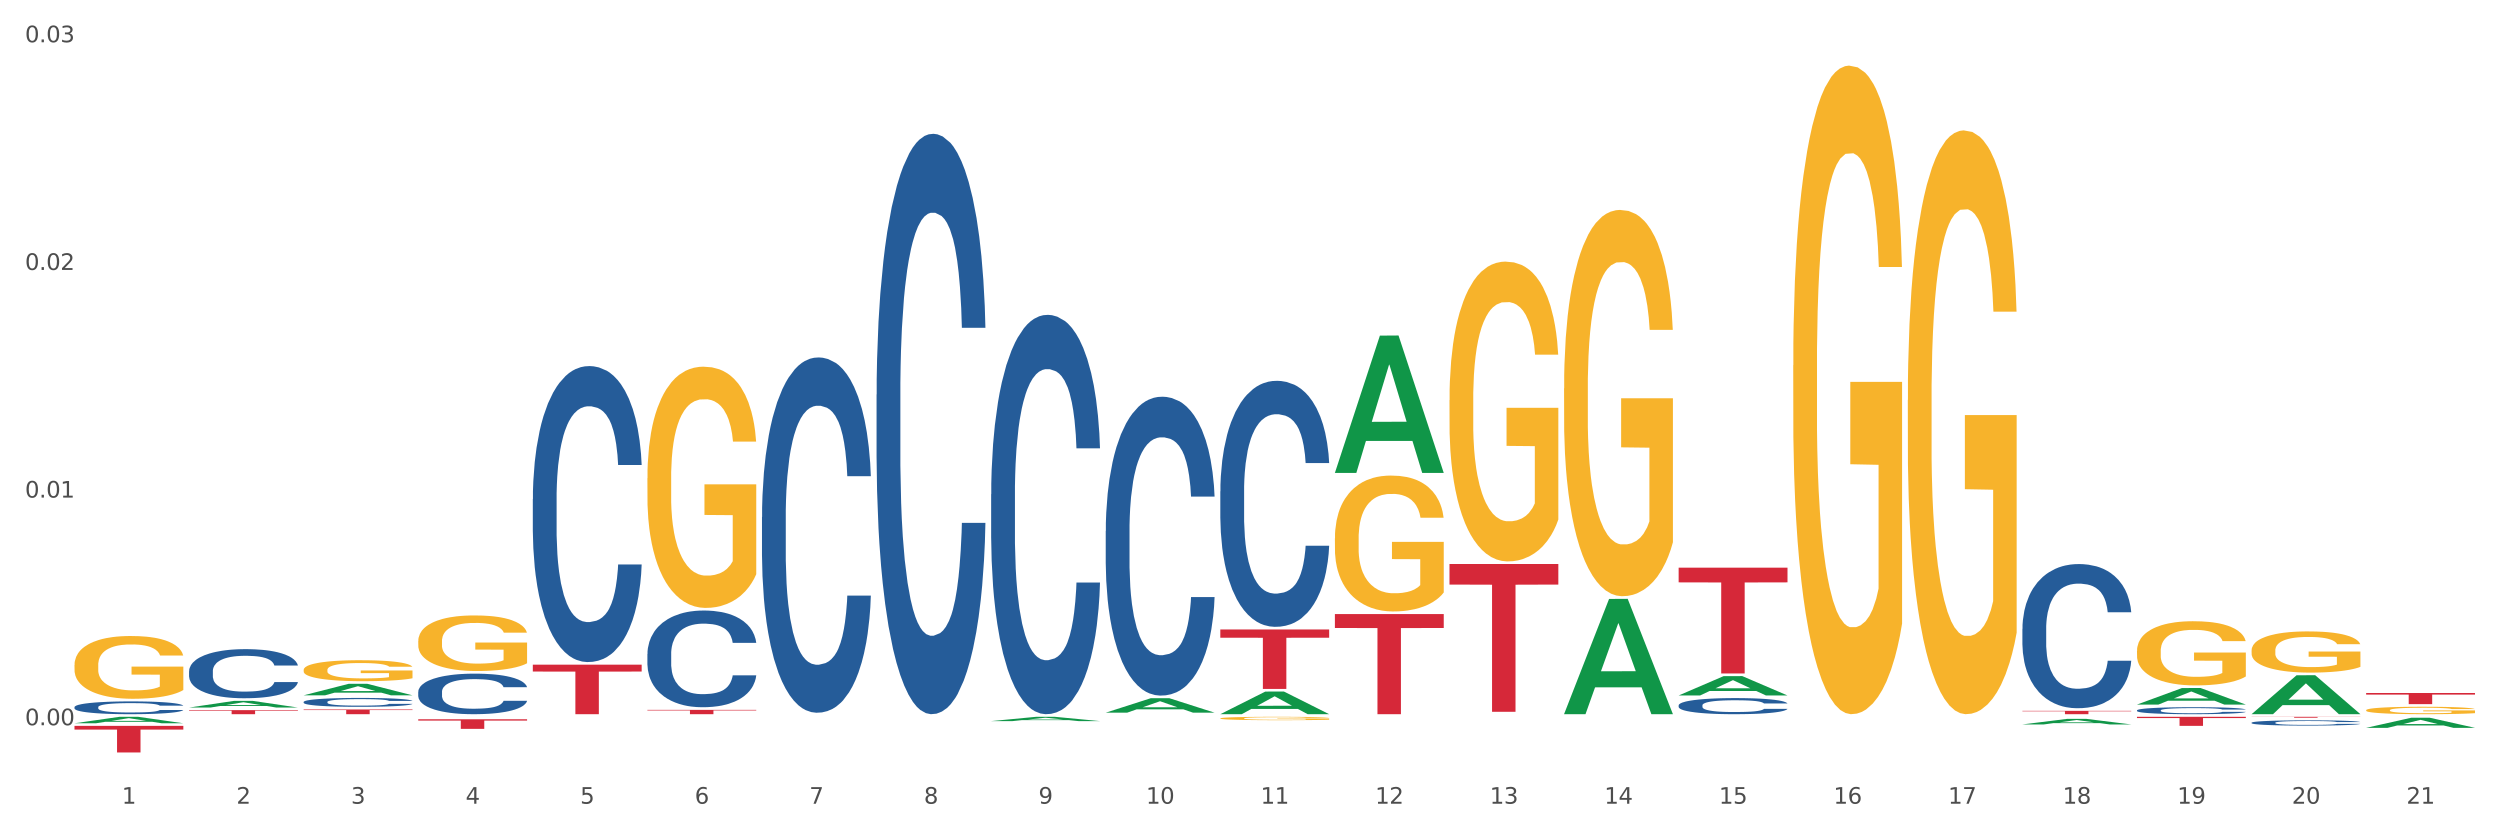 <?xml version="1.0" encoding="utf-8" standalone="no"?>
<!DOCTYPE svg PUBLIC "-//W3C//DTD SVG 1.1//EN"
  "http://www.w3.org/Graphics/SVG/1.1/DTD/svg11.dtd">
<svg xmlns:xlink="http://www.w3.org/1999/xlink" width="1080pt" height="360pt" viewBox="0 0 1080 360" xmlns="http://www.w3.org/2000/svg" version="1.1">
 <rect x="0" y="0" width="1080" height="360" fill="#333333" stroke="none"/>
 <defs>
  <style type="text/css">*{stroke-linejoin: round; stroke-linecap: butt}</style>
 </defs>
 <g id="figure_1">
  <g id="patch_1">
   <path d="M 0 360 
L 1080 360 
L 1080 0 
L 0 0 
z
" style="fill: #ffffff; stroke: #ffffff; stroke-linejoin: miter"/>
  </g>
  <g id="axes_1">
   <g id="matplotlib.axis_1">
    <g id="xtick_1">
     <g id="text_1">
      <!-- 1 -->
      <g style="fill: #4d4d4d" transform="translate(52.633 347.204) scale(0.096 -0.096)">
       <defs>
        <path id="DejaVuSans-31" d="M 794 531 
L 1825 531 
L 1825 4091 
L 703 3866 
L 703 4441 
L 1819 4666 
L 2450 4666 
L 2450 531 
L 3481 531 
L 3481 0 
L 794 0 
L 794 531 
z
" transform="scale(0.016)"/>
       </defs>
       <use xlink:href="#DejaVuSans-31"/>
      </g>
     </g>
    </g>
    <g id="xtick_2">
     <g id="text_2">
      <!-- 2 -->
      <g style="fill: #4d4d4d" transform="translate(102.133 347.204) scale(0.096 -0.096)">
       <defs>
        <path id="DejaVuSans-32" d="M 1228 531 
L 3431 531 
L 3431 0 
L 469 0 
L 469 531 
Q 828 903 1448 1529 
Q 2069 2156 2228 2338 
Q 2531 2678 2651 2914 
Q 2772 3150 2772 3378 
Q 2772 3750 2511 3984 
Q 2250 4219 1831 4219 
Q 1534 4219 1204 4116 
Q 875 4013 500 3803 
L 500 4441 
Q 881 4594 1212 4672 
Q 1544 4750 1819 4750 
Q 2544 4750 2975 4387 
Q 3406 4025 3406 3419 
Q 3406 3131 3298 2873 
Q 3191 2616 2906 2266 
Q 2828 2175 2409 1742 
Q 1991 1309 1228 531 
z
" transform="scale(0.016)"/>
       </defs>
       <use xlink:href="#DejaVuSans-32"/>
      </g>
     </g>
    </g>
    <g id="xtick_3">
     <g id="text_3">
      <!-- 3 -->
      <g style="fill: #4d4d4d" transform="translate(151.633 347.204) scale(0.096 -0.096)">
       <defs>
        <path id="DejaVuSans-33" d="M 2597 2516 
Q 3050 2419 3304 2112 
Q 3559 1806 3559 1356 
Q 3559 666 3084 287 
Q 2609 -91 1734 -91 
Q 1441 -91 1130 -33 
Q 819 25 488 141 
L 488 750 
Q 750 597 1062 519 
Q 1375 441 1716 441 
Q 2309 441 2620 675 
Q 2931 909 2931 1356 
Q 2931 1769 2642 2001 
Q 2353 2234 1838 2234 
L 1294 2234 
L 1294 2753 
L 1863 2753 
Q 2328 2753 2575 2939 
Q 2822 3125 2822 3475 
Q 2822 3834 2567 4026 
Q 2313 4219 1838 4219 
Q 1578 4219 1281 4162 
Q 984 4106 628 3988 
L 628 4550 
Q 988 4650 1302 4700 
Q 1616 4750 1894 4750 
Q 2613 4750 3031 4423 
Q 3450 4097 3450 3541 
Q 3450 3153 3228 2886 
Q 3006 2619 2597 2516 
z
" transform="scale(0.016)"/>
       </defs>
       <use xlink:href="#DejaVuSans-33"/>
      </g>
     </g>
    </g>
    <g id="xtick_4">
     <g id="text_4">
      <!-- 4 -->
      <g style="fill: #4d4d4d" transform="translate(201.133 347.204) scale(0.096 -0.096)">
       <defs>
        <path id="DejaVuSans-34" d="M 2419 4116 
L 825 1625 
L 2419 1625 
L 2419 4116 
z
M 2253 4666 
L 3047 4666 
L 3047 1625 
L 3713 1625 
L 3713 1100 
L 3047 1100 
L 3047 0 
L 2419 0 
L 2419 1100 
L 313 1100 
L 313 1709 
L 2253 4666 
z
" transform="scale(0.016)"/>
       </defs>
       <use xlink:href="#DejaVuSans-34"/>
      </g>
     </g>
    </g>
    <g id="xtick_5">
     <g id="text_5">
      <!-- 5 -->
      <g style="fill: #4d4d4d" transform="translate(250.633 347.204) scale(0.096 -0.096)">
       <defs>
        <path id="DejaVuSans-35" d="M 691 4666 
L 3169 4666 
L 3169 4134 
L 1269 4134 
L 1269 2991 
Q 1406 3038 1543 3061 
Q 1681 3084 1819 3084 
Q 2600 3084 3056 2656 
Q 3513 2228 3513 1497 
Q 3513 744 3044 326 
Q 2575 -91 1722 -91 
Q 1428 -91 1123 -41 
Q 819 9 494 109 
L 494 744 
Q 775 591 1075 516 
Q 1375 441 1709 441 
Q 2250 441 2565 725 
Q 2881 1009 2881 1497 
Q 2881 1984 2565 2268 
Q 2250 2553 1709 2553 
Q 1456 2553 1204 2497 
Q 953 2441 691 2322 
L 691 4666 
z
" transform="scale(0.016)"/>
       </defs>
       <use xlink:href="#DejaVuSans-35"/>
      </g>
     </g>
    </g>
    <g id="xtick_6">
     <g id="text_6">
      <!-- 6 -->
      <g style="fill: #4d4d4d" transform="translate(300.134 347.204) scale(0.096 -0.096)">
       <defs>
        <path id="DejaVuSans-36" d="M 2113 2584 
Q 1688 2584 1439 2293 
Q 1191 2003 1191 1497 
Q 1191 994 1439 701 
Q 1688 409 2113 409 
Q 2538 409 2786 701 
Q 3034 994 3034 1497 
Q 3034 2003 2786 2293 
Q 2538 2584 2113 2584 
z
M 3366 4563 
L 3366 3988 
Q 3128 4100 2886 4159 
Q 2644 4219 2406 4219 
Q 1781 4219 1451 3797 
Q 1122 3375 1075 2522 
Q 1259 2794 1537 2939 
Q 1816 3084 2150 3084 
Q 2853 3084 3261 2657 
Q 3669 2231 3669 1497 
Q 3669 778 3244 343 
Q 2819 -91 2113 -91 
Q 1303 -91 875 529 
Q 447 1150 447 2328 
Q 447 3434 972 4092 
Q 1497 4750 2381 4750 
Q 2619 4750 2861 4703 
Q 3103 4656 3366 4563 
z
" transform="scale(0.016)"/>
       </defs>
       <use xlink:href="#DejaVuSans-36"/>
      </g>
     </g>
    </g>
    <g id="xtick_7">
     <g id="text_7">
      <!-- 7 -->
      <g style="fill: #4d4d4d" transform="translate(349.634 347.204) scale(0.096 -0.096)">
       <defs>
        <path id="DejaVuSans-37" d="M 525 4666 
L 3525 4666 
L 3525 4397 
L 1831 0 
L 1172 0 
L 2766 4134 
L 525 4134 
L 525 4666 
z
" transform="scale(0.016)"/>
       </defs>
       <use xlink:href="#DejaVuSans-37"/>
      </g>
     </g>
    </g>
    <g id="xtick_8">
     <g id="text_8">
      <!-- 8 -->
      <g style="fill: #4d4d4d" transform="translate(399.134 347.204) scale(0.096 -0.096)">
       <defs>
        <path id="DejaVuSans-38" d="M 2034 2216 
Q 1584 2216 1326 1975 
Q 1069 1734 1069 1313 
Q 1069 891 1326 650 
Q 1584 409 2034 409 
Q 2484 409 2743 651 
Q 3003 894 3003 1313 
Q 3003 1734 2745 1975 
Q 2488 2216 2034 2216 
z
M 1403 2484 
Q 997 2584 770 2862 
Q 544 3141 544 3541 
Q 544 4100 942 4425 
Q 1341 4750 2034 4750 
Q 2731 4750 3128 4425 
Q 3525 4100 3525 3541 
Q 3525 3141 3298 2862 
Q 3072 2584 2669 2484 
Q 3125 2378 3379 2068 
Q 3634 1759 3634 1313 
Q 3634 634 3220 271 
Q 2806 -91 2034 -91 
Q 1263 -91 848 271 
Q 434 634 434 1313 
Q 434 1759 690 2068 
Q 947 2378 1403 2484 
z
M 1172 3481 
Q 1172 3119 1398 2916 
Q 1625 2713 2034 2713 
Q 2441 2713 2670 2916 
Q 2900 3119 2900 3481 
Q 2900 3844 2670 4047 
Q 2441 4250 2034 4250 
Q 1625 4250 1398 4047 
Q 1172 3844 1172 3481 
z
" transform="scale(0.016)"/>
       </defs>
       <use xlink:href="#DejaVuSans-38"/>
      </g>
     </g>
    </g>
    <g id="xtick_9">
     <g id="text_9">
      <!-- 9 -->
      <g style="fill: #4d4d4d" transform="translate(448.634 347.204) scale(0.096 -0.096)">
       <defs>
        <path id="DejaVuSans-39" d="M 703 97 
L 703 672 
Q 941 559 1184 500 
Q 1428 441 1663 441 
Q 2288 441 2617 861 
Q 2947 1281 2994 2138 
Q 2813 1869 2534 1725 
Q 2256 1581 1919 1581 
Q 1219 1581 811 2004 
Q 403 2428 403 3163 
Q 403 3881 828 4315 
Q 1253 4750 1959 4750 
Q 2769 4750 3195 4129 
Q 3622 3509 3622 2328 
Q 3622 1225 3098 567 
Q 2575 -91 1691 -91 
Q 1453 -91 1209 -44 
Q 966 3 703 97 
z
M 1959 2075 
Q 2384 2075 2632 2365 
Q 2881 2656 2881 3163 
Q 2881 3666 2632 3958 
Q 2384 4250 1959 4250 
Q 1534 4250 1286 3958 
Q 1038 3666 1038 3163 
Q 1038 2656 1286 2365 
Q 1534 2075 1959 2075 
z
" transform="scale(0.016)"/>
       </defs>
       <use xlink:href="#DejaVuSans-39"/>
      </g>
     </g>
    </g>
    <g id="xtick_10">
     <g id="text_10">
      <!-- 10 -->
      <g style="fill: #4d4d4d" transform="translate(495.079 347.204) scale(0.096 -0.096)">
       <defs>
        <path id="DejaVuSans-30" d="M 2034 4250 
Q 1547 4250 1301 3770 
Q 1056 3291 1056 2328 
Q 1056 1369 1301 889 
Q 1547 409 2034 409 
Q 2525 409 2770 889 
Q 3016 1369 3016 2328 
Q 3016 3291 2770 3770 
Q 2525 4250 2034 4250 
z
M 2034 4750 
Q 2819 4750 3233 4129 
Q 3647 3509 3647 2328 
Q 3647 1150 3233 529 
Q 2819 -91 2034 -91 
Q 1250 -91 836 529 
Q 422 1150 422 2328 
Q 422 3509 836 4129 
Q 1250 4750 2034 4750 
z
" transform="scale(0.016)"/>
       </defs>
       <use xlink:href="#DejaVuSans-31"/>
       <use xlink:href="#DejaVuSans-30" transform="translate(63.623 0)"/>
      </g>
     </g>
    </g>
    <g id="xtick_11">
     <g id="text_11">
      <!-- 11 -->
      <g style="fill: #4d4d4d" transform="translate(544.58 347.204) scale(0.096 -0.096)">
       <use xlink:href="#DejaVuSans-31"/>
       <use xlink:href="#DejaVuSans-31" transform="translate(63.623 0)"/>
      </g>
     </g>
    </g>
    <g id="xtick_12">
     <g id="text_12">
      <!-- 12 -->
      <g style="fill: #4d4d4d" transform="translate(594.08 347.204) scale(0.096 -0.096)">
       <use xlink:href="#DejaVuSans-31"/>
       <use xlink:href="#DejaVuSans-32" transform="translate(63.623 0)"/>
      </g>
     </g>
    </g>
    <g id="xtick_13">
     <g id="text_13">
      <!-- 13 -->
      <g style="fill: #4d4d4d" transform="translate(643.58 347.204) scale(0.096 -0.096)">
       <use xlink:href="#DejaVuSans-31"/>
       <use xlink:href="#DejaVuSans-33" transform="translate(63.623 0)"/>
      </g>
     </g>
    </g>
    <g id="xtick_14">
     <g id="text_14">
      <!-- 14 -->
      <g style="fill: #4d4d4d" transform="translate(693.08 347.204) scale(0.096 -0.096)">
       <use xlink:href="#DejaVuSans-31"/>
       <use xlink:href="#DejaVuSans-34" transform="translate(63.623 0)"/>
      </g>
     </g>
    </g>
    <g id="xtick_15">
     <g id="text_15">
      <!-- 15 -->
      <g style="fill: #4d4d4d" transform="translate(742.58 347.204) scale(0.096 -0.096)">
       <use xlink:href="#DejaVuSans-31"/>
       <use xlink:href="#DejaVuSans-35" transform="translate(63.623 0)"/>
      </g>
     </g>
    </g>
    <g id="xtick_16">
     <g id="text_16">
      <!-- 16 -->
      <g style="fill: #4d4d4d" transform="translate(792.08 347.204) scale(0.096 -0.096)">
       <use xlink:href="#DejaVuSans-31"/>
       <use xlink:href="#DejaVuSans-36" transform="translate(63.623 0)"/>
      </g>
     </g>
    </g>
    <g id="xtick_17">
     <g id="text_17">
      <!-- 17 -->
      <g style="fill: #4d4d4d" transform="translate(841.58 347.204) scale(0.096 -0.096)">
       <use xlink:href="#DejaVuSans-31"/>
       <use xlink:href="#DejaVuSans-37" transform="translate(63.623 0)"/>
      </g>
     </g>
    </g>
    <g id="xtick_18">
     <g id="text_18">
      <!-- 18 -->
      <g style="fill: #4d4d4d" transform="translate(891.08 347.204) scale(0.096 -0.096)">
       <use xlink:href="#DejaVuSans-31"/>
       <use xlink:href="#DejaVuSans-38" transform="translate(63.623 0)"/>
      </g>
     </g>
    </g>
    <g id="xtick_19">
     <g id="text_19">
      <!-- 19 -->
      <g style="fill: #4d4d4d" transform="translate(940.58 347.204) scale(0.096 -0.096)">
       <use xlink:href="#DejaVuSans-31"/>
       <use xlink:href="#DejaVuSans-39" transform="translate(63.623 0)"/>
      </g>
     </g>
    </g>
    <g id="xtick_20">
     <g id="text_20">
      <!-- 20 -->
      <g style="fill: #4d4d4d" transform="translate(990.08 347.204) scale(0.096 -0.096)">
       <use xlink:href="#DejaVuSans-32"/>
       <use xlink:href="#DejaVuSans-30" transform="translate(63.623 0)"/>
      </g>
     </g>
    </g>
    <g id="xtick_21">
     <g id="text_21">
      <!-- 21 -->
      <g style="fill: #4d4d4d" transform="translate(1039.58 347.204) scale(0.096 -0.096)">
       <use xlink:href="#DejaVuSans-32"/>
       <use xlink:href="#DejaVuSans-31" transform="translate(63.623 0)"/>
      </g>
     </g>
    </g>
    <g id="xtick_22"/>
    <g id="xtick_23"/>
    <g id="xtick_24"/>
    <g id="xtick_25"/>
    <g id="xtick_26"/>
    <g id="xtick_27"/>
    <g id="xtick_28"/>
    <g id="xtick_29"/>
    <g id="xtick_30"/>
    <g id="xtick_31"/>
    <g id="xtick_32"/>
    <g id="xtick_33"/>
    <g id="xtick_34"/>
    <g id="xtick_35"/>
    <g id="xtick_36"/>
    <g id="xtick_37"/>
    <g id="xtick_38"/>
    <g id="xtick_39"/>
    <g id="xtick_40"/>
    <g id="xtick_41"/>
   </g>
   <g id="matplotlib.axis_2">
    <g id="ytick_1">
     <g id="text_22">
      <!-- 0.00 -->
      <g style="fill: #4d4d4d" transform="translate(10.8 313.305) scale(0.096 -0.096)">
       <defs>
        <path id="DejaVuSans-2e" d="M 684 794 
L 1344 794 
L 1344 0 
L 684 0 
L 684 794 
z
" transform="scale(0.016)"/>
       </defs>
       <use xlink:href="#DejaVuSans-30"/>
       <use xlink:href="#DejaVuSans-2e" transform="translate(63.623 0)"/>
       <use xlink:href="#DejaVuSans-30" transform="translate(95.41 0)"/>
       <use xlink:href="#DejaVuSans-30" transform="translate(159.033 0)"/>
      </g>
     </g>
    </g>
    <g id="ytick_2">
     <g id="text_23">
      <!-- 0.01 -->
      <g style="fill: #4d4d4d" transform="translate(10.8 214.958) scale(0.096 -0.096)">
       <use xlink:href="#DejaVuSans-30"/>
       <use xlink:href="#DejaVuSans-2e" transform="translate(63.623 0)"/>
       <use xlink:href="#DejaVuSans-30" transform="translate(95.41 0)"/>
       <use xlink:href="#DejaVuSans-31" transform="translate(159.033 0)"/>
      </g>
     </g>
    </g>
    <g id="ytick_3">
     <g id="text_24">
      <!-- 0.02 -->
      <g style="fill: #4d4d4d" transform="translate(10.8 116.61) scale(0.096 -0.096)">
       <use xlink:href="#DejaVuSans-30"/>
       <use xlink:href="#DejaVuSans-2e" transform="translate(63.623 0)"/>
       <use xlink:href="#DejaVuSans-30" transform="translate(95.41 0)"/>
       <use xlink:href="#DejaVuSans-32" transform="translate(159.033 0)"/>
      </g>
     </g>
    </g>
    <g id="ytick_4">
     <g id="text_25">
      <!-- 0.03 -->
      <g style="fill: #4d4d4d" transform="translate(10.8 18.263) scale(0.096 -0.096)">
       <use xlink:href="#DejaVuSans-30"/>
       <use xlink:href="#DejaVuSans-2e" transform="translate(63.623 0)"/>
       <use xlink:href="#DejaVuSans-30" transform="translate(95.41 0)"/>
       <use xlink:href="#DejaVuSans-33" transform="translate(159.033 0)"/>
      </g>
     </g>
    </g>
    <g id="ytick_5"/>
    <g id="ytick_6"/>
    <g id="ytick_7"/>
   </g>
   <g id="PolyCollection_1">
    <path d="M 32.175 312.451 
L 32.223 312.448 
L 51.615 309.661 
L 59.663 309.658 
L 79.2 312.456 
L 69.892 312.456 
L 65.674 311.805 
L 45.652 311.805 
L 45.507 311.815 
L 41.435 312.456 
L 32.175 312.456 
L 32.175 312.451 
L 48.173 311.416 
L 63.153 311.413 
L 55.736 310.255 
L 55.639 310.249 
L 55.542 310.257 
L 48.125 311.413 
L 48.173 311.416 
L 32.175 312.451 
z
" clip-path="url(#pbdfe12ccd1)" style="fill: #109648"/>
    <path d="M 230.175 215.597 
L 230.231 215.481 
L 230.231 212.211 
L 230.397 207.773 
L 231.009 199.599 
L 231.787 193.41 
L 233.121 186.17 
L 233.844 183.133 
L 234.789 179.747 
L 236.734 174.258 
L 238.957 169.587 
L 240.514 167.018 
L 241.681 165.383 
L 244.294 162.464 
L 245.794 161.179 
L 247.351 160.128 
L 248.685 159.428 
L 250.908 158.61 
L 252.687 158.26 
L 254.744 158.143 
L 256.467 158.26 
L 258.746 158.727 
L 262.081 160.128 
L 263.359 160.946 
L 265.082 162.347 
L 266.861 164.215 
L 268.306 166.084 
L 269.974 168.77 
L 271.697 172.273 
L 273.365 176.711 
L 274.532 180.798 
L 275.477 185.119 
L 276.311 190.374 
L 276.922 196.096 
L 277.2 200.884 
L 267.028 200.884 
L 266.75 196.563 
L 266.194 191.892 
L 265.638 188.739 
L 265.027 186.17 
L 264.082 183.25 
L 263.248 181.382 
L 261.859 179.163 
L 260.58 177.762 
L 259.524 176.944 
L 258.245 176.244 
L 255.522 175.543 
L 253.576 175.543 
L 252.353 175.776 
L 250.853 176.36 
L 249.574 177.178 
L 248.073 178.579 
L 246.906 180.097 
L 245.739 182.082 
L 245.072 183.484 
L 244.071 186.053 
L 243.404 188.155 
L 242.515 191.775 
L 242.015 194.344 
L 241.125 201 
L 240.736 205.905 
L 240.569 209.292 
L 240.458 213.028 
L 240.458 231.246 
L 240.792 239.42 
L 241.07 242.923 
L 241.514 246.894 
L 242.348 252.032 
L 243.571 257.053 
L 244.849 260.674 
L 245.906 262.892 
L 246.906 264.527 
L 247.907 265.812 
L 249.13 266.98 
L 250.13 267.68 
L 251.631 268.381 
L 253.41 268.731 
L 254.799 268.731 
L 257.634 268.147 
L 258.913 267.563 
L 260.135 266.746 
L 261.469 265.461 
L 262.526 264.06 
L 263.137 263.009 
L 264.137 260.79 
L 264.916 258.455 
L 265.583 255.769 
L 266.027 253.433 
L 266.528 249.93 
L 266.917 245.96 
L 267.028 243.858 
L 277.2 243.858 
L 276.978 248.062 
L 276.589 252.149 
L 275.81 257.637 
L 275.199 260.79 
L 274.254 264.644 
L 273.253 267.914 
L 271.864 271.534 
L 270.585 274.22 
L 269.251 276.555 
L 267.806 278.657 
L 265.194 281.577 
L 264.249 282.394 
L 262.248 283.795 
L 260.691 284.613 
L 258.412 285.43 
L 256.078 285.897 
L 253.632 286.014 
L 251.464 285.781 
L 249.074 285.08 
L 247.573 284.379 
L 245.906 283.328 
L 243.96 281.693 
L 242.126 279.708 
L 240.403 277.373 
L 238.791 274.687 
L 237.29 271.651 
L 235.344 266.629 
L 233.899 261.725 
L 232.843 257.17 
L 232.12 253.317 
L 231.398 248.412 
L 231.009 245.025 
L 230.397 236.851 
L 230.175 229.26 
L 230.175 215.597 
z
" clip-path="url(#pbdfe12ccd1)" style="fill: #255c99"/>
    <path d="M 180.675 298.885 
L 180.731 298.869 
L 180.731 298.421 
L 180.897 297.813 
L 181.509 296.693 
L 182.287 295.845 
L 183.621 294.853 
L 184.344 294.437 
L 185.289 293.973 
L 187.234 293.221 
L 189.457 292.581 
L 191.014 292.229 
L 192.181 292.005 
L 194.794 291.605 
L 196.294 291.429 
L 197.851 291.285 
L 199.185 291.189 
L 201.408 291.077 
L 203.187 291.029 
L 205.244 291.013 
L 206.967 291.029 
L 209.246 291.093 
L 212.581 291.285 
L 213.859 291.397 
L 215.582 291.589 
L 217.361 291.845 
L 218.806 292.101 
L 220.474 292.469 
L 222.197 292.949 
L 223.865 293.557 
L 225.032 294.117 
L 225.977 294.709 
L 226.811 295.429 
L 227.422 296.213 
L 227.7 296.869 
L 217.528 296.869 
L 217.25 296.277 
L 216.694 295.637 
L 216.138 295.205 
L 215.527 294.853 
L 214.582 294.453 
L 213.748 294.197 
L 212.359 293.893 
L 211.08 293.701 
L 210.024 293.589 
L 208.745 293.493 
L 206.022 293.397 
L 204.076 293.397 
L 202.853 293.429 
L 201.353 293.509 
L 200.074 293.621 
L 198.573 293.813 
L 197.406 294.021 
L 196.239 294.293 
L 195.572 294.485 
L 194.571 294.837 
L 193.904 295.125 
L 193.015 295.621 
L 192.515 295.973 
L 191.625 296.885 
L 191.236 297.557 
L 191.069 298.021 
L 190.958 298.533 
L 190.958 301.029 
L 191.292 302.149 
L 191.57 302.629 
L 192.014 303.173 
L 192.848 303.877 
L 194.071 304.565 
L 195.349 305.061 
L 196.406 305.365 
L 197.406 305.589 
L 198.407 305.765 
L 199.63 305.925 
L 200.63 306.021 
L 202.131 306.117 
L 203.91 306.165 
L 205.299 306.165 
L 208.134 306.085 
L 209.412 306.005 
L 210.635 305.893 
L 211.969 305.717 
L 213.026 305.525 
L 213.637 305.381 
L 214.637 305.077 
L 215.416 304.757 
L 216.083 304.389 
L 216.527 304.069 
L 217.028 303.589 
L 217.417 303.045 
L 217.528 302.757 
L 227.7 302.757 
L 227.478 303.333 
L 227.089 303.893 
L 226.31 304.645 
L 225.699 305.077 
L 224.754 305.605 
L 223.753 306.053 
L 222.364 306.549 
L 221.085 306.917 
L 219.751 307.237 
L 218.306 307.525 
L 215.694 307.925 
L 214.749 308.037 
L 212.748 308.229 
L 211.191 308.341 
L 208.912 308.453 
L 206.578 308.517 
L 204.132 308.533 
L 201.964 308.501 
L 199.574 308.405 
L 198.073 308.309 
L 196.406 308.165 
L 194.46 307.941 
L 192.626 307.669 
L 190.903 307.349 
L 189.291 306.981 
L 187.79 306.565 
L 185.844 305.877 
L 184.399 305.205 
L 183.343 304.581 
L 182.62 304.053 
L 181.898 303.381 
L 181.509 302.917 
L 180.897 301.797 
L 180.675 300.757 
L 180.675 298.885 
z
" clip-path="url(#pbdfe12ccd1)" style="fill: #255c99"/>
    <path d="M 131.175 303.233 
L 131.231 303.229 
L 131.231 303.131 
L 131.397 302.997 
L 132.009 302.752 
L 132.787 302.566 
L 134.121 302.348 
L 134.844 302.257 
L 135.789 302.155 
L 137.734 301.99 
L 139.957 301.849 
L 141.514 301.772 
L 142.681 301.723 
L 145.294 301.635 
L 146.794 301.597 
L 148.351 301.565 
L 149.685 301.544 
L 151.908 301.519 
L 153.687 301.509 
L 155.744 301.505 
L 157.467 301.509 
L 159.746 301.523 
L 163.081 301.565 
L 164.359 301.59 
L 166.082 301.632 
L 167.861 301.688 
L 169.306 301.744 
L 170.974 301.825 
L 172.697 301.93 
L 174.365 302.064 
L 175.532 302.186 
L 176.477 302.316 
L 177.311 302.474 
L 177.922 302.646 
L 178.2 302.79 
L 168.028 302.79 
L 167.75 302.66 
L 167.194 302.52 
L 166.638 302.425 
L 166.027 302.348 
L 165.082 302.26 
L 164.248 302.204 
L 162.859 302.137 
L 161.58 302.095 
L 160.524 302.071 
L 159.245 302.049 
L 156.522 302.028 
L 154.576 302.028 
L 153.353 302.035 
L 151.853 302.053 
L 150.574 302.078 
L 149.073 302.12 
L 147.906 302.165 
L 146.739 302.225 
L 146.072 302.267 
L 145.071 302.344 
L 144.404 302.408 
L 143.515 302.516 
L 143.015 302.594 
L 142.125 302.794 
L 141.736 302.941 
L 141.569 303.043 
L 141.458 303.155 
L 141.458 303.703 
L 141.792 303.949 
L 142.07 304.054 
L 142.514 304.173 
L 143.348 304.328 
L 144.571 304.479 
L 145.849 304.588 
L 146.906 304.654 
L 147.906 304.704 
L 148.907 304.742 
L 150.13 304.777 
L 151.13 304.798 
L 152.631 304.819 
L 154.41 304.83 
L 155.799 304.83 
L 158.634 304.812 
L 159.912 304.795 
L 161.135 304.77 
L 162.469 304.732 
L 163.526 304.69 
L 164.137 304.658 
L 165.137 304.591 
L 165.916 304.521 
L 166.583 304.44 
L 167.027 304.37 
L 167.528 304.265 
L 167.917 304.145 
L 168.028 304.082 
L 178.2 304.082 
L 177.978 304.209 
L 177.589 304.331 
L 176.81 304.496 
L 176.199 304.591 
L 175.254 304.707 
L 174.253 304.805 
L 172.864 304.914 
L 171.585 304.995 
L 170.251 305.065 
L 168.806 305.128 
L 166.194 305.216 
L 165.249 305.241 
L 163.248 305.283 
L 161.691 305.307 
L 159.412 305.332 
L 157.078 305.346 
L 154.632 305.35 
L 152.464 305.343 
L 150.074 305.321 
L 148.573 305.3 
L 146.906 305.269 
L 144.96 305.22 
L 143.126 305.16 
L 141.403 305.09 
L 139.791 305.009 
L 138.29 304.918 
L 136.344 304.767 
L 134.899 304.619 
L 133.843 304.482 
L 133.12 304.367 
L 132.398 304.219 
L 132.009 304.117 
L 131.397 303.872 
L 131.175 303.643 
L 131.175 303.233 
z
" clip-path="url(#pbdfe12ccd1)" style="fill: #255c99"/>
    <path d="M 81.675 289.962 
L 81.731 289.942 
L 81.731 289.4 
L 81.897 288.664 
L 82.509 287.307 
L 83.287 286.28 
L 84.621 285.079 
L 85.344 284.575 
L 86.289 284.013 
L 88.234 283.103 
L 90.457 282.328 
L 92.014 281.901 
L 93.181 281.63 
L 95.794 281.146 
L 97.294 280.933 
L 98.851 280.758 
L 100.185 280.642 
L 102.408 280.506 
L 104.187 280.448 
L 106.244 280.429 
L 107.967 280.448 
L 110.246 280.526 
L 113.581 280.758 
L 114.859 280.894 
L 116.582 281.126 
L 118.361 281.436 
L 119.806 281.746 
L 121.474 282.192 
L 123.197 282.773 
L 124.865 283.51 
L 126.032 284.188 
L 126.977 284.905 
L 127.811 285.777 
L 128.422 286.726 
L 128.7 287.52 
L 118.528 287.52 
L 118.25 286.804 
L 117.694 286.029 
L 117.138 285.505 
L 116.527 285.079 
L 115.582 284.595 
L 114.748 284.285 
L 113.359 283.917 
L 112.08 283.684 
L 111.024 283.548 
L 109.745 283.432 
L 107.022 283.316 
L 105.076 283.316 
L 103.853 283.355 
L 102.353 283.452 
L 101.074 283.587 
L 99.573 283.82 
L 98.406 284.072 
L 97.239 284.401 
L 96.572 284.633 
L 95.571 285.06 
L 94.904 285.408 
L 94.015 286.009 
L 93.515 286.435 
L 92.625 287.54 
L 92.236 288.354 
L 92.069 288.916 
L 91.958 289.536 
L 91.958 292.558 
L 92.292 293.914 
L 92.57 294.496 
L 93.014 295.155 
L 93.848 296.007 
L 95.071 296.84 
L 96.349 297.441 
L 97.406 297.809 
L 98.406 298.08 
L 99.407 298.293 
L 100.63 298.487 
L 101.63 298.603 
L 103.131 298.72 
L 104.91 298.778 
L 106.299 298.778 
L 109.134 298.681 
L 110.412 298.584 
L 111.635 298.448 
L 112.969 298.235 
L 114.026 298.003 
L 114.637 297.828 
L 115.638 297.46 
L 116.416 297.073 
L 117.083 296.627 
L 117.527 296.24 
L 118.028 295.658 
L 118.417 295 
L 118.528 294.651 
L 128.7 294.651 
L 128.478 295.348 
L 128.089 296.026 
L 127.31 296.937 
L 126.699 297.46 
L 125.754 298.1 
L 124.753 298.642 
L 123.364 299.243 
L 122.085 299.688 
L 120.751 300.076 
L 119.306 300.425 
L 116.694 300.909 
L 115.749 301.045 
L 113.748 301.277 
L 112.191 301.413 
L 109.912 301.549 
L 107.578 301.626 
L 105.132 301.645 
L 102.964 301.607 
L 100.574 301.49 
L 99.073 301.374 
L 97.406 301.2 
L 95.46 300.929 
L 93.626 300.599 
L 91.903 300.212 
L 90.291 299.766 
L 88.79 299.262 
L 86.844 298.429 
L 85.399 297.615 
L 84.343 296.86 
L 83.62 296.22 
L 82.898 295.406 
L 82.509 294.845 
L 81.897 293.488 
L 81.675 292.229 
L 81.675 289.962 
z
" clip-path="url(#pbdfe12ccd1)" style="fill: #255c99"/>
    <path d="M 32.175 287.288 
L 32.231 287.263 
L 32.231 286.371 
L 32.342 285.603 
L 32.897 283.745 
L 33.73 282.21 
L 34.34 281.392 
L 34.951 280.723 
L 35.673 280.054 
L 36.561 279.361 
L 38.171 278.345 
L 39.17 277.825 
L 40.392 277.28 
L 42.613 276.488 
L 44.223 276.042 
L 45.888 275.67 
L 48.609 275.224 
L 50.385 275.026 
L 52.273 274.877 
L 54.549 274.778 
L 56.27 274.754 
L 60.046 274.828 
L 63.266 275.051 
L 64.82 275.224 
L 66.819 275.521 
L 67.874 275.72 
L 69.595 276.116 
L 71.372 276.636 
L 72.593 277.082 
L 74.425 277.924 
L 75.813 278.766 
L 77.09 279.807 
L 77.756 280.525 
L 78.256 281.194 
L 78.7 281.962 
L 79.144 283.176 
L 69.151 283.176 
L 68.762 282.309 
L 68.152 281.491 
L 67.263 280.699 
L 66.486 280.203 
L 65.154 279.584 
L 63.932 279.188 
L 62.655 278.89 
L 61.101 278.643 
L 59.879 278.519 
L 58.158 278.42 
L 54.771 278.444 
L 52.495 278.643 
L 50.941 278.89 
L 49.941 279.113 
L 49.053 279.361 
L 48.054 279.708 
L 46.888 280.228 
L 46.055 280.699 
L 45.222 281.293 
L 44.556 281.888 
L 43.945 282.581 
L 43.445 283.324 
L 43.057 284.092 
L 42.724 285.033 
L 42.446 286.594 
L 42.446 289.988 
L 42.557 290.755 
L 42.835 291.771 
L 43.168 292.539 
L 43.723 293.455 
L 44.223 294.075 
L 45.167 294.966 
L 46.221 295.71 
L 47.054 296.18 
L 47.887 296.577 
L 49.331 297.122 
L 50.941 297.567 
L 52.329 297.84 
L 54.216 298.088 
L 55.493 298.187 
L 56.604 298.236 
L 59.324 298.236 
L 61.267 298.162 
L 63.432 297.989 
L 65.098 297.766 
L 66.486 297.493 
L 68.041 297.047 
L 69.04 296.626 
L 69.04 291.449 
L 56.826 291.424 
L 56.826 287.981 
L 79.2 287.981 
L 79.2 298.088 
L 78.256 298.608 
L 77.201 299.078 
L 76.091 299.5 
L 74.425 300.02 
L 72.427 300.515 
L 70.65 300.862 
L 68.762 301.159 
L 66.542 301.432 
L 63.655 301.679 
L 61.878 301.778 
L 59.657 301.853 
L 57.048 301.878 
L 54.771 301.828 
L 52.551 301.704 
L 50.219 301.481 
L 47.943 301.159 
L 46.221 300.837 
L 44.5 300.441 
L 42.668 299.921 
L 41.225 299.425 
L 40.114 298.979 
L 38.893 298.41 
L 37.56 297.667 
L 36.561 296.998 
L 35.673 296.304 
L 34.729 295.412 
L 34.063 294.644 
L 33.396 293.678 
L 33.008 292.96 
L 32.564 291.845 
L 32.231 290.285 
L 32.175 287.288 
z
" clip-path="url(#pbdfe12ccd1)" style="fill: #f7b32b"/>
    <path d="M 32.175 313.582 
L 79.2 313.582 
L 79.2 315.178 
L 60.702 315.189 
L 60.702 325.072 
L 50.562 325.072 
L 50.562 315.189 
L 32.175 315.178 
L 32.175 313.592 
L 32.175 313.582 
z
" clip-path="url(#pbdfe12ccd1)" style="fill: #d62839"/>
    <path d="M 81.675 306.786 
L 128.7 306.786 
L 128.7 307.029 
L 110.202 307.031 
L 110.202 308.533 
L 100.062 308.533 
L 100.062 307.031 
L 81.675 307.029 
L 81.675 306.788 
L 81.675 306.786 
z
" clip-path="url(#pbdfe12ccd1)" style="fill: #d62839"/>
    <path d="M 131.175 306.475 
L 178.2 306.475 
L 178.2 306.761 
L 159.702 306.763 
L 159.702 308.533 
L 149.562 308.533 
L 149.562 306.763 
L 131.175 306.761 
L 131.175 306.477 
L 131.175 306.475 
z
" clip-path="url(#pbdfe12ccd1)" style="fill: #d62839"/>
    <path d="M 180.675 310.711 
L 227.7 310.711 
L 227.7 311.29 
L 209.202 311.294 
L 209.202 314.874 
L 199.062 314.874 
L 199.062 311.294 
L 180.675 311.29 
L 180.675 310.715 
L 180.675 310.711 
z
" clip-path="url(#pbdfe12ccd1)" style="fill: #d62839"/>
    <path d="M 230.175 287.14 
L 277.2 287.14 
L 277.2 290.112 
L 258.702 290.133 
L 258.702 308.533 
L 248.562 308.533 
L 248.562 290.133 
L 230.175 290.112 
L 230.175 287.16 
L 230.175 287.14 
z
" clip-path="url(#pbdfe12ccd1)" style="fill: #d62839"/>
    <path d="M 279.675 306.651 
L 326.7 306.651 
L 326.7 306.913 
L 308.202 306.914 
L 308.202 308.533 
L 298.062 308.533 
L 298.062 306.914 
L 279.675 306.913 
L 279.675 306.653 
L 279.675 306.651 
z
" clip-path="url(#pbdfe12ccd1)" style="fill: #d62839"/>
    <path d="M 527.175 271.922 
L 574.2 271.922 
L 574.2 275.493 
L 555.702 275.518 
L 555.702 297.624 
L 545.562 297.624 
L 545.562 275.518 
L 527.175 275.493 
L 527.175 271.946 
L 527.175 271.922 
z
" clip-path="url(#pbdfe12ccd1)" style="fill: #d62839"/>
    <path d="M 576.675 265.277 
L 623.7 265.277 
L 623.7 271.289 
L 605.202 271.329 
L 605.202 308.533 
L 595.062 308.533 
L 595.062 271.329 
L 576.675 271.289 
L 576.675 265.318 
L 576.675 265.277 
z
" clip-path="url(#pbdfe12ccd1)" style="fill: #d62839"/>
    <path d="M 626.175 243.66 
L 673.2 243.66 
L 673.2 252.533 
L 654.702 252.593 
L 654.702 307.507 
L 644.562 307.507 
L 644.562 252.593 
L 626.175 252.533 
L 626.175 243.72 
L 626.175 243.66 
z
" clip-path="url(#pbdfe12ccd1)" style="fill: #d62839"/>
    <path d="M 725.175 245.227 
L 772.2 245.227 
L 772.2 251.581 
L 753.702 251.624 
L 753.702 290.949 
L 743.562 290.949 
L 743.562 251.624 
L 725.175 251.581 
L 725.175 245.27 
L 725.175 245.227 
z
" clip-path="url(#pbdfe12ccd1)" style="fill: #d62839"/>
    <path d="M 873.675 307.084 
L 920.7 307.084 
L 920.7 307.285 
L 902.202 307.286 
L 902.202 308.533 
L 892.062 308.533 
L 892.062 307.286 
L 873.675 307.285 
L 873.675 307.085 
L 873.675 307.084 
z
" clip-path="url(#pbdfe12ccd1)" style="fill: #d62839"/>
    <path d="M 923.175 309.658 
L 970.2 309.658 
L 970.2 310.204 
L 951.702 310.208 
L 951.702 313.586 
L 941.562 313.586 
L 941.562 310.208 
L 923.175 310.204 
L 923.175 309.662 
L 923.175 309.658 
z
" clip-path="url(#pbdfe12ccd1)" style="fill: #d62839"/>
    <path d="M 279.675 282.519 
L 279.731 282.48 
L 279.731 281.412 
L 279.897 279.962 
L 280.509 277.291 
L 281.287 275.269 
L 282.621 272.904 
L 283.344 271.912 
L 284.289 270.805 
L 286.234 269.012 
L 288.457 267.486 
L 290.014 266.646 
L 291.181 266.112 
L 293.794 265.158 
L 295.294 264.739 
L 296.851 264.395 
L 298.185 264.166 
L 300.408 263.899 
L 302.187 263.785 
L 304.244 263.746 
L 305.967 263.785 
L 308.246 263.937 
L 311.581 264.395 
L 312.859 264.662 
L 314.582 265.12 
L 316.361 265.731 
L 317.806 266.341 
L 319.474 267.219 
L 321.197 268.363 
L 322.865 269.813 
L 324.032 271.148 
L 324.977 272.56 
L 325.811 274.277 
L 326.422 276.147 
L 326.7 277.711 
L 316.528 277.711 
L 316.25 276.299 
L 315.694 274.773 
L 315.138 273.743 
L 314.527 272.904 
L 313.582 271.95 
L 312.748 271.339 
L 311.359 270.614 
L 310.08 270.156 
L 309.024 269.889 
L 307.745 269.66 
L 305.022 269.432 
L 303.076 269.432 
L 301.853 269.508 
L 300.353 269.699 
L 299.074 269.966 
L 297.573 270.424 
L 296.406 270.92 
L 295.239 271.568 
L 294.572 272.026 
L 293.571 272.865 
L 292.904 273.552 
L 292.015 274.735 
L 291.515 275.574 
L 290.625 277.749 
L 290.236 279.352 
L 290.069 280.458 
L 289.958 281.679 
L 289.958 287.631 
L 290.292 290.302 
L 290.57 291.447 
L 291.014 292.744 
L 291.848 294.423 
L 293.071 296.063 
L 294.349 297.246 
L 295.406 297.971 
L 296.406 298.505 
L 297.407 298.925 
L 298.63 299.307 
L 299.63 299.535 
L 301.131 299.764 
L 302.91 299.879 
L 304.299 299.879 
L 307.134 299.688 
L 308.413 299.497 
L 309.635 299.23 
L 310.969 298.811 
L 312.026 298.353 
L 312.637 298.009 
L 313.637 297.284 
L 314.416 296.521 
L 315.083 295.644 
L 315.527 294.881 
L 316.028 293.736 
L 316.417 292.439 
L 316.528 291.752 
L 326.7 291.752 
L 326.478 293.126 
L 326.089 294.461 
L 325.31 296.254 
L 324.699 297.284 
L 323.754 298.543 
L 322.753 299.612 
L 321.364 300.795 
L 320.085 301.672 
L 318.751 302.435 
L 317.306 303.122 
L 314.694 304.076 
L 313.749 304.343 
L 311.748 304.801 
L 310.191 305.068 
L 307.912 305.335 
L 305.578 305.488 
L 303.132 305.526 
L 300.964 305.449 
L 298.574 305.221 
L 297.073 304.992 
L 295.406 304.648 
L 293.46 304.114 
L 291.626 303.465 
L 289.903 302.702 
L 288.291 301.825 
L 286.79 300.833 
L 284.844 299.192 
L 283.399 297.59 
L 282.343 296.102 
L 281.62 294.842 
L 280.898 293.24 
L 280.509 292.133 
L 279.897 289.463 
L 279.675 286.983 
L 279.675 282.519 
z
" clip-path="url(#pbdfe12ccd1)" style="fill: #255c99"/>
    <path d="M 329.175 223.379 
L 329.231 223.239 
L 329.231 219.314 
L 329.397 213.987 
L 330.009 204.175 
L 330.787 196.746 
L 332.121 188.055 
L 332.844 184.41 
L 333.789 180.345 
L 335.734 173.757 
L 337.957 168.15 
L 339.514 165.066 
L 340.681 163.104 
L 343.294 159.599 
L 344.794 158.058 
L 346.351 156.796 
L 347.685 155.955 
L 349.908 154.974 
L 351.687 154.553 
L 353.744 154.413 
L 355.467 154.553 
L 357.746 155.114 
L 361.081 156.796 
L 362.359 157.777 
L 364.082 159.459 
L 365.861 161.702 
L 367.306 163.945 
L 368.974 167.169 
L 370.697 171.374 
L 372.365 176.701 
L 373.532 181.607 
L 374.477 186.793 
L 375.311 193.101 
L 375.922 199.97 
L 376.2 205.717 
L 366.028 205.717 
L 365.75 200.53 
L 365.194 194.923 
L 364.638 191.139 
L 364.027 188.055 
L 363.082 184.55 
L 362.248 182.308 
L 360.859 179.644 
L 359.58 177.962 
L 358.524 176.981 
L 357.245 176.14 
L 354.522 175.299 
L 352.576 175.299 
L 351.353 175.579 
L 349.853 176.28 
L 348.574 177.261 
L 347.073 178.944 
L 345.906 180.766 
L 344.739 183.149 
L 344.072 184.831 
L 343.071 187.915 
L 342.404 190.438 
L 341.515 194.783 
L 341.015 197.867 
L 340.125 205.857 
L 339.736 211.744 
L 339.569 215.809 
L 339.458 220.295 
L 339.458 242.162 
L 339.792 251.974 
L 340.07 256.179 
L 340.514 260.945 
L 341.348 267.113 
L 342.571 273.141 
L 343.849 277.486 
L 344.906 280.149 
L 345.906 282.112 
L 346.907 283.654 
L 348.13 285.055 
L 349.13 285.896 
L 350.631 286.737 
L 352.41 287.158 
L 353.799 287.158 
L 356.634 286.457 
L 357.913 285.756 
L 359.135 284.775 
L 360.469 283.233 
L 361.526 281.551 
L 362.137 280.289 
L 363.137 277.626 
L 363.916 274.823 
L 364.583 271.599 
L 365.027 268.795 
L 365.528 264.59 
L 365.917 259.824 
L 366.028 257.301 
L 376.2 257.301 
L 375.978 262.347 
L 375.589 267.253 
L 374.81 273.841 
L 374.199 277.626 
L 373.254 282.252 
L 372.253 286.177 
L 370.864 290.522 
L 369.585 293.746 
L 368.251 296.55 
L 366.806 299.073 
L 364.194 302.577 
L 363.249 303.558 
L 361.248 305.24 
L 359.691 306.222 
L 357.412 307.203 
L 355.078 307.764 
L 352.632 307.904 
L 350.464 307.623 
L 348.074 306.782 
L 346.573 305.941 
L 344.906 304.68 
L 342.96 302.717 
L 341.126 300.334 
L 339.403 297.531 
L 337.791 294.307 
L 336.29 290.662 
L 334.344 284.635 
L 332.899 278.748 
L 331.843 273.281 
L 331.12 268.655 
L 330.398 262.768 
L 330.009 258.703 
L 329.397 248.89 
L 329.175 239.779 
L 329.175 223.379 
z
" clip-path="url(#pbdfe12ccd1)" style="fill: #255c99"/>
    <path d="M 378.675 170.46 
L 378.731 170.231 
L 378.731 163.82 
L 378.897 155.119 
L 379.509 139.09 
L 380.287 126.954 
L 381.621 112.758 
L 382.344 106.804 
L 383.289 100.164 
L 385.234 89.402 
L 387.457 80.243 
L 389.014 75.206 
L 390.181 72 
L 392.794 66.276 
L 394.294 63.757 
L 395.851 61.696 
L 397.185 60.322 
L 399.408 58.719 
L 401.187 58.032 
L 403.244 57.803 
L 404.967 58.032 
L 407.246 58.948 
L 410.581 61.696 
L 411.859 63.299 
L 413.582 66.047 
L 415.361 69.71 
L 416.806 73.374 
L 418.474 78.64 
L 420.197 85.51 
L 421.865 94.211 
L 423.032 102.225 
L 423.977 110.697 
L 424.811 121.001 
L 425.422 132.221 
L 425.7 141.609 
L 415.528 141.609 
L 415.25 133.137 
L 414.694 123.978 
L 414.138 117.795 
L 413.527 112.758 
L 412.582 107.033 
L 411.748 103.37 
L 410.359 99.019 
L 409.08 96.272 
L 408.024 94.669 
L 406.745 93.295 
L 404.022 91.921 
L 402.076 91.921 
L 400.853 92.379 
L 399.353 93.524 
L 398.074 95.127 
L 396.573 97.874 
L 395.406 100.851 
L 394.239 104.744 
L 393.572 107.491 
L 392.571 112.529 
L 391.904 116.65 
L 391.015 123.749 
L 390.515 128.786 
L 389.625 141.838 
L 389.236 151.455 
L 389.069 158.095 
L 388.958 165.422 
L 388.958 201.143 
L 389.292 217.171 
L 389.57 224.04 
L 390.014 231.826 
L 390.848 241.901 
L 392.071 251.747 
L 393.349 258.845 
L 394.406 263.195 
L 395.406 266.401 
L 396.407 268.92 
L 397.63 271.21 
L 398.63 272.584 
L 400.131 273.957 
L 401.91 274.644 
L 403.299 274.644 
L 406.134 273.499 
L 407.413 272.355 
L 408.635 270.752 
L 409.969 268.233 
L 411.026 265.485 
L 411.637 263.424 
L 412.637 259.074 
L 413.416 254.494 
L 414.083 249.228 
L 414.527 244.648 
L 415.028 237.779 
L 415.417 229.994 
L 415.528 225.872 
L 425.7 225.872 
L 425.478 234.115 
L 425.089 242.13 
L 424.31 252.892 
L 423.699 259.074 
L 422.754 266.63 
L 421.753 273.041 
L 420.364 280.14 
L 419.085 285.406 
L 417.751 289.986 
L 416.306 294.107 
L 413.694 299.832 
L 412.749 301.435 
L 410.748 304.182 
L 409.191 305.785 
L 406.912 307.388 
L 404.578 308.304 
L 402.132 308.533 
L 399.964 308.075 
L 397.574 306.701 
L 396.073 305.327 
L 394.406 303.266 
L 392.46 300.061 
L 390.626 296.168 
L 388.903 291.589 
L 387.291 286.322 
L 385.79 280.369 
L 383.844 270.523 
L 382.399 260.906 
L 381.343 251.976 
L 380.62 244.419 
L 379.898 234.802 
L 379.509 228.162 
L 378.897 212.134 
L 378.675 197.25 
L 378.675 170.46 
z
" clip-path="url(#pbdfe12ccd1)" style="fill: #255c99"/>
    <path d="M 428.175 213.529 
L 428.231 213.371 
L 428.231 208.96 
L 428.397 202.973 
L 429.009 191.944 
L 429.787 183.594 
L 431.121 173.826 
L 431.844 169.729 
L 432.789 165.16 
L 434.734 157.755 
L 436.957 151.453 
L 438.514 147.987 
L 439.681 145.781 
L 442.294 141.842 
L 443.794 140.109 
L 445.351 138.691 
L 446.685 137.746 
L 448.908 136.643 
L 450.687 136.17 
L 452.744 136.013 
L 454.467 136.17 
L 456.746 136.801 
L 460.081 138.691 
L 461.359 139.794 
L 463.082 141.685 
L 464.861 144.206 
L 466.306 146.727 
L 467.974 150.35 
L 469.697 155.077 
L 471.365 161.064 
L 472.532 166.578 
L 473.477 172.408 
L 474.311 179.497 
L 474.922 187.217 
L 475.2 193.677 
L 465.028 193.677 
L 464.75 187.848 
L 464.194 181.546 
L 463.638 177.292 
L 463.027 173.826 
L 462.082 169.887 
L 461.248 167.366 
L 459.859 164.372 
L 458.58 162.482 
L 457.524 161.379 
L 456.245 160.434 
L 453.522 159.488 
L 451.576 159.488 
L 450.353 159.803 
L 448.853 160.591 
L 447.574 161.694 
L 446.073 163.585 
L 444.906 165.633 
L 443.739 168.311 
L 443.072 170.202 
L 442.071 173.668 
L 441.404 176.504 
L 440.515 181.388 
L 440.015 184.854 
L 439.125 193.835 
L 438.736 200.452 
L 438.569 205.021 
L 438.458 210.063 
L 438.458 234.641 
L 438.792 245.669 
L 439.07 250.396 
L 439.514 255.753 
L 440.348 262.685 
L 441.571 269.46 
L 442.849 274.344 
L 443.906 277.337 
L 444.906 279.543 
L 445.907 281.276 
L 447.13 282.852 
L 448.13 283.797 
L 449.631 284.742 
L 451.41 285.215 
L 452.799 285.215 
L 455.634 284.427 
L 456.913 283.64 
L 458.135 282.537 
L 459.469 280.804 
L 460.526 278.913 
L 461.137 277.495 
L 462.137 274.502 
L 462.916 271.35 
L 463.583 267.727 
L 464.027 264.576 
L 464.528 259.849 
L 464.917 254.492 
L 465.028 251.656 
L 475.2 251.656 
L 474.978 257.328 
L 474.589 262.843 
L 473.81 270.248 
L 473.199 274.502 
L 472.254 279.701 
L 471.253 284.112 
L 469.864 288.996 
L 468.585 292.62 
L 467.251 295.771 
L 465.806 298.607 
L 463.194 302.546 
L 462.249 303.649 
L 460.248 305.539 
L 458.691 306.642 
L 456.412 307.745 
L 454.078 308.375 
L 451.632 308.533 
L 449.464 308.218 
L 447.074 307.272 
L 445.573 306.327 
L 443.906 304.909 
L 441.96 302.703 
L 440.126 300.025 
L 438.403 296.874 
L 436.791 293.25 
L 435.29 289.154 
L 433.344 282.379 
L 431.899 275.762 
L 430.843 269.617 
L 430.12 264.418 
L 429.398 257.801 
L 429.009 253.232 
L 428.397 242.203 
L 428.175 231.962 
L 428.175 213.529 
z
" clip-path="url(#pbdfe12ccd1)" style="fill: #255c99"/>
    <path d="M 131.175 289.402 
L 131.231 289.394 
L 131.231 289.096 
L 131.342 288.839 
L 131.897 288.218 
L 132.73 287.704 
L 133.34 287.431 
L 133.951 287.208 
L 134.673 286.984 
L 135.561 286.752 
L 137.171 286.413 
L 138.17 286.239 
L 139.392 286.057 
L 141.613 285.792 
L 143.223 285.643 
L 144.888 285.518 
L 147.609 285.369 
L 149.385 285.303 
L 151.273 285.253 
L 153.549 285.22 
L 155.27 285.212 
L 159.046 285.237 
L 162.266 285.311 
L 163.82 285.369 
L 165.819 285.469 
L 166.874 285.535 
L 168.595 285.667 
L 170.372 285.841 
L 171.593 285.99 
L 173.425 286.272 
L 174.813 286.553 
L 176.09 286.901 
L 176.756 287.141 
L 177.256 287.365 
L 177.7 287.622 
L 178.144 288.027 
L 168.151 288.027 
L 167.762 287.738 
L 167.152 287.464 
L 166.263 287.199 
L 165.486 287.034 
L 164.154 286.827 
L 162.932 286.694 
L 161.655 286.595 
L 160.101 286.512 
L 158.879 286.471 
L 157.158 286.437 
L 153.771 286.446 
L 151.495 286.512 
L 149.941 286.595 
L 148.941 286.669 
L 148.053 286.752 
L 147.054 286.868 
L 145.888 287.042 
L 145.055 287.199 
L 144.222 287.398 
L 143.556 287.597 
L 142.945 287.829 
L 142.445 288.077 
L 142.057 288.334 
L 141.724 288.648 
L 141.446 289.17 
L 141.446 290.305 
L 141.557 290.561 
L 141.835 290.901 
L 142.168 291.158 
L 142.723 291.464 
L 143.223 291.671 
L 144.167 291.969 
L 145.221 292.218 
L 146.054 292.375 
L 146.887 292.507 
L 148.331 292.69 
L 149.941 292.839 
L 151.329 292.93 
L 153.216 293.012 
L 154.493 293.046 
L 155.604 293.062 
L 158.324 293.062 
L 160.267 293.037 
L 162.432 292.979 
L 164.098 292.905 
L 165.486 292.814 
L 167.041 292.665 
L 168.04 292.524 
L 168.04 290.793 
L 155.826 290.785 
L 155.826 289.634 
L 178.2 289.634 
L 178.2 293.012 
L 177.256 293.186 
L 176.201 293.344 
L 175.091 293.484 
L 173.425 293.658 
L 171.427 293.824 
L 169.65 293.94 
L 167.762 294.039 
L 165.542 294.13 
L 162.655 294.213 
L 160.878 294.246 
L 158.657 294.271 
L 156.048 294.279 
L 153.771 294.263 
L 151.551 294.221 
L 149.219 294.147 
L 146.943 294.039 
L 145.221 293.932 
L 143.5 293.799 
L 141.668 293.625 
L 140.225 293.46 
L 139.114 293.311 
L 137.893 293.12 
L 136.56 292.872 
L 135.561 292.648 
L 134.673 292.416 
L 133.729 292.118 
L 133.063 291.861 
L 132.396 291.538 
L 132.008 291.298 
L 131.564 290.926 
L 131.231 290.404 
L 131.175 289.402 
z
" clip-path="url(#pbdfe12ccd1)" style="fill: #f7b32b"/>
    <path d="M 180.675 276.967 
L 180.731 276.945 
L 180.731 276.155 
L 180.842 275.475 
L 181.397 273.83 
L 182.23 272.47 
L 182.84 271.746 
L 183.451 271.154 
L 184.173 270.562 
L 185.061 269.948 
L 186.671 269.048 
L 187.67 268.588 
L 188.892 268.105 
L 191.113 267.403 
L 192.723 267.008 
L 194.388 266.679 
L 197.109 266.284 
L 198.885 266.109 
L 200.773 265.977 
L 203.049 265.889 
L 204.77 265.867 
L 208.546 265.933 
L 211.766 266.131 
L 213.32 266.284 
L 215.319 266.548 
L 216.374 266.723 
L 218.095 267.074 
L 219.872 267.535 
L 221.093 267.929 
L 222.925 268.675 
L 224.313 269.421 
L 225.59 270.342 
L 226.256 270.979 
L 226.756 271.571 
L 227.2 272.251 
L 227.644 273.326 
L 217.651 273.326 
L 217.262 272.558 
L 216.652 271.834 
L 215.763 271.132 
L 214.986 270.693 
L 213.654 270.145 
L 212.432 269.794 
L 211.155 269.531 
L 209.601 269.311 
L 208.379 269.202 
L 206.658 269.114 
L 203.271 269.136 
L 200.995 269.311 
L 199.441 269.531 
L 198.441 269.728 
L 197.553 269.948 
L 196.554 270.255 
L 195.388 270.715 
L 194.555 271.132 
L 193.722 271.659 
L 193.056 272.185 
L 192.445 272.799 
L 191.945 273.457 
L 191.557 274.137 
L 191.224 274.971 
L 190.946 276.353 
L 190.946 279.358 
L 191.057 280.038 
L 191.335 280.938 
L 191.668 281.618 
L 192.223 282.429 
L 192.723 282.978 
L 193.667 283.767 
L 194.721 284.425 
L 195.554 284.842 
L 196.387 285.193 
L 197.831 285.676 
L 199.441 286.071 
L 200.829 286.312 
L 202.716 286.531 
L 203.993 286.619 
L 205.104 286.663 
L 207.824 286.663 
L 209.767 286.597 
L 211.932 286.444 
L 213.598 286.246 
L 214.986 286.005 
L 216.541 285.61 
L 217.54 285.237 
L 217.54 280.652 
L 205.326 280.63 
L 205.326 277.581 
L 227.7 277.581 
L 227.7 286.531 
L 226.756 286.992 
L 225.701 287.409 
L 224.591 287.782 
L 222.925 288.242 
L 220.927 288.681 
L 219.15 288.988 
L 217.262 289.251 
L 215.042 289.493 
L 212.155 289.712 
L 210.378 289.8 
L 208.157 289.866 
L 205.548 289.887 
L 203.271 289.844 
L 201.051 289.734 
L 198.719 289.536 
L 196.443 289.251 
L 194.721 288.966 
L 193 288.615 
L 191.168 288.155 
L 189.725 287.716 
L 188.614 287.321 
L 187.393 286.816 
L 186.06 286.158 
L 185.061 285.566 
L 184.173 284.952 
L 183.229 284.162 
L 182.563 283.482 
L 181.896 282.627 
L 181.508 281.99 
L 181.064 281.003 
L 180.731 279.621 
L 180.675 276.967 
z
" clip-path="url(#pbdfe12ccd1)" style="fill: #f7b32b"/>
    <path d="M 279.675 206.561 
L 279.731 206.466 
L 279.731 203.04 
L 279.842 200.089 
L 280.397 192.951 
L 281.23 187.05 
L 281.84 183.909 
L 282.451 181.339 
L 283.173 178.769 
L 284.061 176.104 
L 285.671 172.202 
L 286.67 170.203 
L 287.892 168.109 
L 290.113 165.064 
L 291.723 163.351 
L 293.388 161.923 
L 296.109 160.21 
L 297.885 159.448 
L 299.773 158.877 
L 302.049 158.497 
L 303.77 158.401 
L 307.546 158.687 
L 310.766 159.543 
L 312.32 160.21 
L 314.319 161.352 
L 315.374 162.113 
L 317.095 163.636 
L 318.872 165.635 
L 320.093 167.348 
L 321.925 170.584 
L 323.313 173.82 
L 324.59 177.818 
L 325.256 180.578 
L 325.756 183.148 
L 326.2 186.098 
L 326.644 190.762 
L 316.651 190.762 
L 316.262 187.431 
L 315.652 184.29 
L 314.763 181.244 
L 313.986 179.34 
L 312.654 176.961 
L 311.432 175.438 
L 310.155 174.296 
L 308.601 173.344 
L 307.379 172.868 
L 305.658 172.488 
L 302.271 172.583 
L 299.995 173.344 
L 298.441 174.296 
L 297.441 175.153 
L 296.553 176.104 
L 295.554 177.437 
L 294.388 179.436 
L 293.555 181.244 
L 292.722 183.528 
L 292.056 185.813 
L 291.445 188.478 
L 290.945 191.333 
L 290.557 194.283 
L 290.224 197.9 
L 289.946 203.896 
L 289.946 216.936 
L 290.057 219.886 
L 290.335 223.789 
L 290.668 226.739 
L 291.223 230.261 
L 291.723 232.64 
L 292.667 236.067 
L 293.721 238.922 
L 294.554 240.73 
L 295.387 242.253 
L 296.831 244.347 
L 298.441 246.06 
L 299.829 247.107 
L 301.716 248.059 
L 302.993 248.44 
L 304.104 248.63 
L 306.824 248.63 
L 308.767 248.345 
L 310.932 247.678 
L 312.598 246.822 
L 313.986 245.775 
L 315.541 244.061 
L 316.54 242.443 
L 316.54 222.551 
L 304.326 222.456 
L 304.326 209.226 
L 326.7 209.226 
L 326.7 248.059 
L 325.756 250.058 
L 324.701 251.866 
L 323.591 253.484 
L 321.925 255.483 
L 319.927 257.386 
L 318.15 258.719 
L 316.262 259.861 
L 314.042 260.908 
L 311.155 261.86 
L 309.378 262.24 
L 307.157 262.526 
L 304.548 262.621 
L 302.271 262.431 
L 300.051 261.955 
L 297.719 261.098 
L 295.443 259.861 
L 293.721 258.624 
L 292 257.101 
L 290.168 255.102 
L 288.725 253.199 
L 287.614 251.485 
L 286.393 249.296 
L 285.06 246.441 
L 284.061 243.871 
L 283.173 241.206 
L 282.229 237.78 
L 281.563 234.829 
L 280.896 231.117 
L 280.508 228.357 
L 280.064 224.074 
L 279.731 218.078 
L 279.675 206.561 
z
" clip-path="url(#pbdfe12ccd1)" style="fill: #f7b32b"/>
    <path d="M 527.175 310.334 
L 527.231 310.333 
L 527.231 310.285 
L 527.342 310.243 
L 527.897 310.143 
L 528.73 310.06 
L 529.34 310.016 
L 529.951 309.98 
L 530.673 309.944 
L 531.561 309.907 
L 533.171 309.852 
L 534.17 309.824 
L 535.392 309.794 
L 537.613 309.752 
L 539.223 309.728 
L 540.888 309.708 
L 543.609 309.684 
L 545.385 309.673 
L 547.273 309.665 
L 549.549 309.659 
L 551.27 309.658 
L 555.046 309.662 
L 558.266 309.674 
L 559.82 309.684 
L 561.819 309.7 
L 562.874 309.71 
L 564.595 309.732 
L 566.372 309.76 
L 567.593 309.784 
L 569.425 309.829 
L 570.813 309.875 
L 572.09 309.931 
L 572.756 309.97 
L 573.256 310.006 
L 573.7 310.047 
L 574.144 310.113 
L 564.151 310.113 
L 563.762 310.066 
L 563.152 310.022 
L 562.263 309.979 
L 561.486 309.952 
L 560.154 309.919 
L 558.932 309.897 
L 557.655 309.881 
L 556.101 309.868 
L 554.879 309.861 
L 553.158 309.856 
L 549.771 309.857 
L 547.495 309.868 
L 545.941 309.881 
L 544.941 309.893 
L 544.053 309.907 
L 543.054 309.925 
L 541.888 309.953 
L 541.055 309.979 
L 540.222 310.011 
L 539.556 310.043 
L 538.945 310.08 
L 538.445 310.121 
L 538.057 310.162 
L 537.724 310.213 
L 537.446 310.297 
L 537.446 310.48 
L 537.557 310.521 
L 537.835 310.576 
L 538.168 310.618 
L 538.723 310.667 
L 539.223 310.701 
L 540.167 310.749 
L 541.221 310.789 
L 542.054 310.814 
L 542.887 310.836 
L 544.331 310.865 
L 545.941 310.889 
L 547.329 310.904 
L 549.216 310.917 
L 550.493 310.922 
L 551.604 310.925 
L 554.324 310.925 
L 556.267 310.921 
L 558.432 310.912 
L 560.098 310.9 
L 561.486 310.885 
L 563.041 310.861 
L 564.04 310.838 
L 564.04 310.559 
L 551.826 310.558 
L 551.826 310.372 
L 574.2 310.372 
L 574.2 310.917 
L 573.256 310.945 
L 572.201 310.97 
L 571.091 310.993 
L 569.425 311.021 
L 567.427 311.048 
L 565.65 311.067 
L 563.762 311.083 
L 561.542 311.097 
L 558.655 311.111 
L 556.878 311.116 
L 554.657 311.12 
L 552.048 311.122 
L 549.771 311.119 
L 547.551 311.112 
L 545.219 311.1 
L 542.943 311.083 
L 541.221 311.065 
L 539.5 311.044 
L 537.668 311.016 
L 536.225 310.989 
L 535.114 310.965 
L 533.893 310.934 
L 532.56 310.894 
L 531.561 310.858 
L 530.673 310.821 
L 529.729 310.773 
L 529.063 310.731 
L 528.396 310.679 
L 528.008 310.64 
L 527.564 310.58 
L 527.231 310.496 
L 527.175 310.334 
z
" clip-path="url(#pbdfe12ccd1)" style="fill: #f7b32b"/>
    <path d="M 576.675 232.572 
L 576.731 232.518 
L 576.731 230.588 
L 576.842 228.926 
L 577.397 224.904 
L 578.23 221.58 
L 578.84 219.811 
L 579.451 218.363 
L 580.173 216.915 
L 581.061 215.414 
L 582.671 213.216 
L 583.67 212.09 
L 584.892 210.91 
L 587.113 209.195 
L 588.723 208.229 
L 590.388 207.425 
L 593.109 206.46 
L 594.885 206.031 
L 596.773 205.709 
L 599.049 205.495 
L 600.77 205.441 
L 604.546 205.602 
L 607.766 206.085 
L 609.32 206.46 
L 611.319 207.104 
L 612.374 207.532 
L 614.095 208.39 
L 615.872 209.516 
L 617.093 210.481 
L 618.925 212.304 
L 620.313 214.127 
L 621.59 216.379 
L 622.256 217.934 
L 622.756 219.382 
L 623.2 221.044 
L 623.644 223.671 
L 613.651 223.671 
L 613.262 221.795 
L 612.652 220.025 
L 611.763 218.309 
L 610.986 217.237 
L 609.654 215.897 
L 608.432 215.039 
L 607.155 214.395 
L 605.601 213.859 
L 604.379 213.591 
L 602.658 213.377 
L 599.271 213.43 
L 596.995 213.859 
L 595.441 214.395 
L 594.441 214.878 
L 593.553 215.414 
L 592.554 216.165 
L 591.388 217.291 
L 590.555 218.309 
L 589.722 219.596 
L 589.056 220.883 
L 588.445 222.384 
L 587.945 223.993 
L 587.557 225.655 
L 587.224 227.692 
L 586.946 231.07 
L 586.946 238.416 
L 587.057 240.078 
L 587.335 242.276 
L 587.668 243.938 
L 588.223 245.922 
L 588.723 247.263 
L 589.667 249.193 
L 590.721 250.801 
L 591.554 251.82 
L 592.387 252.678 
L 593.831 253.858 
L 595.441 254.823 
L 596.829 255.413 
L 598.716 255.949 
L 599.993 256.163 
L 601.104 256.27 
L 603.824 256.27 
L 605.767 256.11 
L 607.932 255.734 
L 609.598 255.252 
L 610.986 254.662 
L 612.541 253.697 
L 613.54 252.785 
L 613.54 241.579 
L 601.326 241.526 
L 601.326 234.073 
L 623.7 234.073 
L 623.7 255.949 
L 622.756 257.075 
L 621.701 258.093 
L 620.591 259.005 
L 618.925 260.131 
L 616.927 261.203 
L 615.15 261.954 
L 613.262 262.597 
L 611.042 263.187 
L 608.155 263.723 
L 606.378 263.938 
L 604.157 264.099 
L 601.548 264.152 
L 599.271 264.045 
L 597.051 263.777 
L 594.719 263.294 
L 592.443 262.597 
L 590.721 261.9 
L 589 261.042 
L 587.168 259.916 
L 585.725 258.844 
L 584.614 257.879 
L 583.393 256.646 
L 582.06 255.037 
L 581.061 253.59 
L 580.173 252.088 
L 579.229 250.158 
L 578.563 248.496 
L 577.896 246.405 
L 577.508 244.85 
L 577.064 242.437 
L 576.731 239.059 
L 576.675 232.572 
z
" clip-path="url(#pbdfe12ccd1)" style="fill: #f7b32b"/>
    <path d="M 626.175 172.864 
L 626.231 172.745 
L 626.231 168.487 
L 626.342 164.82 
L 626.897 155.948 
L 627.73 148.615 
L 628.34 144.711 
L 628.951 141.517 
L 629.673 138.324 
L 630.561 135.012 
L 632.171 130.162 
L 633.17 127.678 
L 634.392 125.075 
L 636.613 121.29 
L 638.223 119.161 
L 639.888 117.387 
L 642.609 115.257 
L 644.385 114.311 
L 646.273 113.601 
L 648.549 113.128 
L 650.27 113.01 
L 654.046 113.365 
L 657.266 114.429 
L 658.82 115.257 
L 660.819 116.677 
L 661.874 117.623 
L 663.595 119.516 
L 665.372 122 
L 666.593 124.129 
L 668.425 128.151 
L 669.813 132.173 
L 671.09 137.141 
L 671.756 140.571 
L 672.256 143.765 
L 672.7 147.432 
L 673.144 153.228 
L 663.151 153.228 
L 662.762 149.088 
L 662.152 145.184 
L 661.263 141.399 
L 660.486 139.033 
L 659.154 136.076 
L 657.932 134.183 
L 656.655 132.764 
L 655.101 131.581 
L 653.879 130.99 
L 652.158 130.517 
L 648.771 130.635 
L 646.495 131.581 
L 644.941 132.764 
L 643.941 133.829 
L 643.053 135.012 
L 642.054 136.668 
L 640.888 139.152 
L 640.055 141.399 
L 639.222 144.238 
L 638.556 147.077 
L 637.945 150.389 
L 637.445 153.938 
L 637.057 157.604 
L 636.724 162.099 
L 636.446 169.551 
L 636.446 185.757 
L 636.557 189.424 
L 636.835 194.274 
L 637.168 197.94 
L 637.723 202.317 
L 638.223 205.274 
L 639.167 209.533 
L 640.221 213.081 
L 641.054 215.329 
L 641.887 217.221 
L 643.331 219.824 
L 644.941 221.953 
L 646.329 223.254 
L 648.216 224.437 
L 649.493 224.91 
L 650.604 225.147 
L 653.324 225.147 
L 655.267 224.792 
L 657.432 223.964 
L 659.098 222.899 
L 660.486 221.598 
L 662.041 219.469 
L 663.04 217.458 
L 663.04 192.736 
L 650.826 192.618 
L 650.826 176.176 
L 673.2 176.176 
L 673.2 224.437 
L 672.256 226.921 
L 671.201 229.168 
L 670.091 231.179 
L 668.425 233.663 
L 666.427 236.029 
L 664.65 237.685 
L 662.762 239.105 
L 660.542 240.406 
L 657.655 241.589 
L 655.878 242.062 
L 653.657 242.417 
L 651.048 242.535 
L 648.771 242.298 
L 646.551 241.707 
L 644.219 240.642 
L 641.943 239.105 
L 640.221 237.567 
L 638.5 235.674 
L 636.668 233.19 
L 635.225 230.824 
L 634.114 228.695 
L 632.893 225.975 
L 631.56 222.426 
L 630.561 219.232 
L 629.673 215.92 
L 628.729 211.662 
L 628.063 207.995 
L 627.396 203.382 
L 627.008 199.951 
L 626.564 194.628 
L 626.231 187.176 
L 626.175 172.864 
z
" clip-path="url(#pbdfe12ccd1)" style="fill: #f7b32b"/>
    <path d="M 675.675 167.797 
L 675.731 167.645 
L 675.731 162.158 
L 675.842 157.433 
L 676.397 146.002 
L 677.23 136.553 
L 677.84 131.523 
L 678.451 127.408 
L 679.173 123.293 
L 680.061 119.025 
L 681.671 112.776 
L 682.67 109.576 
L 683.892 106.223 
L 686.113 101.346 
L 687.723 98.602 
L 689.388 96.316 
L 692.109 93.572 
L 693.885 92.353 
L 695.773 91.439 
L 698.049 90.829 
L 699.77 90.677 
L 703.546 91.134 
L 706.766 92.506 
L 708.32 93.572 
L 710.319 95.401 
L 711.374 96.621 
L 713.095 99.059 
L 714.872 102.26 
L 716.093 105.003 
L 717.925 110.185 
L 719.313 115.367 
L 720.59 121.769 
L 721.256 126.189 
L 721.756 130.304 
L 722.2 135.029 
L 722.644 142.497 
L 712.651 142.497 
L 712.262 137.162 
L 711.652 132.133 
L 710.763 127.256 
L 709.986 124.207 
L 708.654 120.397 
L 707.432 117.958 
L 706.155 116.129 
L 704.601 114.605 
L 703.379 113.843 
L 701.658 113.234 
L 698.271 113.386 
L 695.995 114.605 
L 694.441 116.129 
L 693.441 117.501 
L 692.553 119.025 
L 691.554 121.159 
L 690.388 124.36 
L 689.555 127.256 
L 688.722 130.913 
L 688.056 134.571 
L 687.445 138.839 
L 686.945 143.411 
L 686.557 148.136 
L 686.224 153.928 
L 685.946 163.53 
L 685.946 184.41 
L 686.057 189.135 
L 686.335 195.384 
L 686.668 200.109 
L 687.223 205.748 
L 687.723 209.558 
L 688.667 215.045 
L 689.721 219.617 
L 690.554 222.513 
L 691.387 224.952 
L 692.831 228.305 
L 694.441 231.048 
L 695.829 232.725 
L 697.716 234.249 
L 698.993 234.859 
L 700.104 235.163 
L 702.824 235.163 
L 704.767 234.706 
L 706.932 233.639 
L 708.598 232.268 
L 709.986 230.591 
L 711.541 227.848 
L 712.54 225.257 
L 712.54 193.402 
L 700.326 193.25 
L 700.326 172.065 
L 722.7 172.065 
L 722.7 234.249 
L 721.756 237.45 
L 720.701 240.345 
L 719.591 242.936 
L 717.925 246.137 
L 715.927 249.185 
L 714.15 251.319 
L 712.262 253.148 
L 710.042 254.825 
L 707.155 256.349 
L 705.378 256.958 
L 703.157 257.416 
L 700.548 257.568 
L 698.271 257.263 
L 696.051 256.501 
L 693.719 255.129 
L 691.443 253.148 
L 689.721 251.167 
L 688 248.728 
L 686.168 245.527 
L 684.725 242.479 
L 683.614 239.736 
L 682.393 236.23 
L 681.06 231.658 
L 680.061 227.543 
L 679.173 223.275 
L 678.229 217.788 
L 677.563 213.064 
L 676.896 207.12 
L 676.508 202.7 
L 676.064 195.841 
L 675.731 186.239 
L 675.675 167.797 
z
" clip-path="url(#pbdfe12ccd1)" style="fill: #f7b32b"/>
    <path d="M 774.675 157.815 
L 774.731 157.559 
L 774.731 148.347 
L 774.842 140.415 
L 775.397 121.223 
L 776.23 105.358 
L 776.84 96.914 
L 777.451 90.005 
L 778.173 83.096 
L 779.061 75.931 
L 780.671 65.439 
L 781.67 60.066 
L 782.892 54.436 
L 785.113 46.248 
L 786.723 41.642 
L 788.388 37.803 
L 791.109 33.197 
L 792.885 31.15 
L 794.773 29.615 
L 797.049 28.592 
L 798.77 28.336 
L 802.546 29.103 
L 805.766 31.406 
L 807.32 33.197 
L 809.319 36.268 
L 810.374 38.315 
L 812.095 42.409 
L 813.872 47.783 
L 815.093 52.389 
L 816.925 61.089 
L 818.313 69.789 
L 819.59 80.537 
L 820.256 87.957 
L 820.756 94.866 
L 821.2 102.799 
L 821.644 115.338 
L 811.651 115.338 
L 811.262 106.381 
L 810.652 97.937 
L 809.763 89.749 
L 808.986 84.631 
L 807.654 78.234 
L 806.432 74.14 
L 805.155 71.069 
L 803.601 68.51 
L 802.379 67.231 
L 800.658 66.207 
L 797.271 66.463 
L 794.995 68.51 
L 793.441 71.069 
L 792.441 73.372 
L 791.553 75.931 
L 790.554 79.513 
L 789.388 84.887 
L 788.555 89.749 
L 787.722 95.89 
L 787.056 102.031 
L 786.445 109.196 
L 785.945 116.873 
L 785.557 124.805 
L 785.224 134.529 
L 784.946 150.65 
L 784.946 185.707 
L 785.057 193.639 
L 785.335 204.131 
L 785.668 212.063 
L 786.223 221.531 
L 786.723 227.928 
L 787.667 237.14 
L 788.721 244.817 
L 789.554 249.679 
L 790.387 253.773 
L 791.831 259.402 
L 793.441 264.008 
L 794.829 266.823 
L 796.716 269.382 
L 797.993 270.406 
L 799.104 270.917 
L 801.824 270.917 
L 803.767 270.15 
L 805.932 268.358 
L 807.598 266.055 
L 808.986 263.241 
L 810.541 258.635 
L 811.54 254.285 
L 811.54 200.804 
L 799.326 200.548 
L 799.326 164.98 
L 821.7 164.98 
L 821.7 269.382 
L 820.756 274.756 
L 819.701 279.618 
L 818.591 283.968 
L 816.925 289.341 
L 814.927 294.459 
L 813.15 298.041 
L 811.262 301.112 
L 809.042 303.927 
L 806.155 306.486 
L 804.378 307.509 
L 802.157 308.277 
L 799.548 308.533 
L 797.271 308.021 
L 795.051 306.742 
L 792.719 304.439 
L 790.443 301.112 
L 788.721 297.786 
L 787 293.691 
L 785.168 288.318 
L 783.725 283.2 
L 782.614 278.594 
L 781.393 272.709 
L 780.06 265.032 
L 779.061 258.123 
L 778.173 250.958 
L 777.229 241.746 
L 776.563 233.814 
L 775.896 223.834 
L 775.508 216.413 
L 775.064 204.898 
L 774.731 188.777 
L 774.675 157.815 
z
" clip-path="url(#pbdfe12ccd1)" style="fill: #f7b32b"/>
    <path d="M 972.675 309.658 
L 1019.7 309.658 
L 1019.7 309.713 
L 1001.202 309.713 
L 1001.202 310.05 
L 991.062 310.05 
L 991.062 309.713 
L 972.675 309.713 
L 972.675 309.659 
L 972.675 309.658 
z
" clip-path="url(#pbdfe12ccd1)" style="fill: #d62839"/>
    <path d="M 824.175 172.866 
L 824.231 172.636 
L 824.231 164.344 
L 824.342 157.203 
L 824.897 139.928 
L 825.73 125.648 
L 826.34 118.047 
L 826.951 111.828 
L 827.673 105.609 
L 828.561 99.159 
L 830.171 89.716 
L 831.17 84.879 
L 832.392 79.811 
L 834.613 72.441 
L 836.223 68.295 
L 837.888 64.84 
L 840.609 60.694 
L 842.385 58.851 
L 844.273 57.469 
L 846.549 56.548 
L 848.27 56.317 
L 852.046 57.008 
L 855.266 59.081 
L 856.82 60.694 
L 858.819 63.458 
L 859.874 65.3 
L 861.595 68.986 
L 863.372 73.823 
L 864.593 77.969 
L 866.425 85.8 
L 867.813 93.631 
L 869.09 103.305 
L 869.756 109.985 
L 870.256 116.204 
L 870.7 123.344 
L 871.144 134.631 
L 861.151 134.631 
L 860.762 126.569 
L 860.152 118.968 
L 859.263 111.597 
L 858.486 106.991 
L 857.154 101.232 
L 855.932 97.547 
L 854.655 94.783 
L 853.101 92.48 
L 851.879 91.328 
L 850.158 90.407 
L 846.771 90.637 
L 844.495 92.48 
L 842.941 94.783 
L 841.941 96.856 
L 841.053 99.159 
L 840.054 102.384 
L 838.888 107.221 
L 838.055 111.597 
L 837.222 117.125 
L 836.556 122.653 
L 835.945 129.103 
L 835.445 136.013 
L 835.057 143.153 
L 834.724 151.906 
L 834.446 166.417 
L 834.446 197.973 
L 834.557 205.113 
L 834.835 214.557 
L 835.168 221.697 
L 835.723 230.219 
L 836.223 235.978 
L 837.167 244.27 
L 838.221 251.18 
L 839.054 255.556 
L 839.887 259.241 
L 841.331 264.309 
L 842.941 268.455 
L 844.329 270.988 
L 846.216 273.292 
L 847.493 274.213 
L 848.604 274.674 
L 851.324 274.674 
L 853.267 273.983 
L 855.432 272.37 
L 857.098 270.297 
L 858.486 267.764 
L 860.041 263.618 
L 861.04 259.702 
L 861.04 211.562 
L 848.826 211.332 
L 848.826 179.316 
L 871.2 179.316 
L 871.2 273.292 
L 870.256 278.129 
L 869.201 282.505 
L 868.091 286.421 
L 866.425 291.258 
L 864.427 295.864 
L 862.65 299.089 
L 860.762 301.853 
L 858.542 304.387 
L 855.655 306.69 
L 853.878 307.612 
L 851.657 308.303 
L 849.048 308.533 
L 846.771 308.072 
L 844.551 306.921 
L 842.219 304.848 
L 839.943 301.853 
L 838.221 298.859 
L 836.5 295.173 
L 834.668 290.336 
L 833.225 285.73 
L 832.114 281.584 
L 830.893 276.286 
L 829.56 269.376 
L 828.561 263.157 
L 827.673 256.708 
L 826.729 248.416 
L 826.063 241.275 
L 825.396 232.292 
L 825.008 225.613 
L 824.564 215.248 
L 824.231 200.737 
L 824.175 172.866 
z
" clip-path="url(#pbdfe12ccd1)" style="fill: #f7b32b"/>
    <path d="M 972.675 280.994 
L 972.731 280.977 
L 972.731 280.392 
L 972.842 279.888 
L 973.397 278.669 
L 974.23 277.661 
L 974.84 277.125 
L 975.451 276.686 
L 976.173 276.247 
L 977.061 275.792 
L 978.671 275.126 
L 979.67 274.784 
L 980.892 274.427 
L 983.113 273.907 
L 984.723 273.614 
L 986.388 273.37 
L 989.109 273.078 
L 990.885 272.948 
L 992.773 272.85 
L 995.049 272.785 
L 996.77 272.769 
L 1000.546 272.818 
L 1003.766 272.964 
L 1005.32 273.078 
L 1007.319 273.273 
L 1008.374 273.403 
L 1010.095 273.663 
L 1011.872 274.004 
L 1013.093 274.297 
L 1014.925 274.849 
L 1016.313 275.402 
L 1017.59 276.085 
L 1018.256 276.556 
L 1018.756 276.995 
L 1019.2 277.499 
L 1019.644 278.295 
L 1009.651 278.295 
L 1009.262 277.726 
L 1008.652 277.19 
L 1007.763 276.67 
L 1006.986 276.345 
L 1005.654 275.938 
L 1004.432 275.678 
L 1003.155 275.483 
L 1001.601 275.321 
L 1000.379 275.24 
L 998.658 275.175 
L 995.271 275.191 
L 992.995 275.321 
L 991.441 275.483 
L 990.441 275.63 
L 989.553 275.792 
L 988.554 276.02 
L 987.388 276.361 
L 986.555 276.67 
L 985.722 277.06 
L 985.056 277.45 
L 984.445 277.905 
L 983.945 278.393 
L 983.557 278.897 
L 983.224 279.514 
L 982.946 280.538 
L 982.946 282.765 
L 983.057 283.269 
L 983.335 283.936 
L 983.668 284.44 
L 984.223 285.041 
L 984.723 285.447 
L 985.667 286.032 
L 986.721 286.52 
L 987.554 286.829 
L 988.387 287.089 
L 989.831 287.447 
L 991.441 287.739 
L 992.829 287.918 
L 994.716 288.081 
L 995.993 288.146 
L 997.104 288.178 
L 999.824 288.178 
L 1001.767 288.129 
L 1003.932 288.016 
L 1005.598 287.869 
L 1006.986 287.69 
L 1008.541 287.398 
L 1009.54 287.122 
L 1009.54 283.724 
L 997.326 283.708 
L 997.326 281.449 
L 1019.7 281.449 
L 1019.7 288.081 
L 1018.756 288.422 
L 1017.701 288.731 
L 1016.591 289.007 
L 1014.925 289.348 
L 1012.927 289.673 
L 1011.15 289.901 
L 1009.262 290.096 
L 1007.042 290.275 
L 1004.155 290.437 
L 1002.378 290.502 
L 1000.157 290.551 
L 997.548 290.567 
L 995.271 290.535 
L 993.051 290.454 
L 990.719 290.307 
L 988.443 290.096 
L 986.721 289.885 
L 985 289.625 
L 983.168 289.283 
L 981.725 288.958 
L 980.614 288.666 
L 979.393 288.292 
L 978.06 287.804 
L 977.061 287.365 
L 976.173 286.91 
L 975.229 286.325 
L 974.563 285.821 
L 973.896 285.187 
L 973.508 284.716 
L 973.064 283.984 
L 972.731 282.96 
L 972.675 280.994 
z
" clip-path="url(#pbdfe12ccd1)" style="fill: #f7b32b"/>
    <path d="M 1022.175 306.804 
L 1022.231 306.801 
L 1022.231 306.695 
L 1022.342 306.604 
L 1022.897 306.384 
L 1023.73 306.202 
L 1024.34 306.105 
L 1024.951 306.026 
L 1025.673 305.946 
L 1026.561 305.864 
L 1028.171 305.744 
L 1029.17 305.682 
L 1030.392 305.618 
L 1032.613 305.524 
L 1034.223 305.471 
L 1035.888 305.427 
L 1038.609 305.374 
L 1040.385 305.35 
L 1042.273 305.333 
L 1044.549 305.321 
L 1046.27 305.318 
L 1050.046 305.327 
L 1053.266 305.353 
L 1054.82 305.374 
L 1056.819 305.409 
L 1057.874 305.433 
L 1059.595 305.48 
L 1061.372 305.541 
L 1062.593 305.594 
L 1064.425 305.694 
L 1065.813 305.794 
L 1067.09 305.917 
L 1067.756 306.002 
L 1068.256 306.081 
L 1068.7 306.172 
L 1069.144 306.316 
L 1059.151 306.316 
L 1058.762 306.214 
L 1058.152 306.117 
L 1057.263 306.023 
L 1056.486 305.964 
L 1055.154 305.891 
L 1053.932 305.844 
L 1052.655 305.808 
L 1051.101 305.779 
L 1049.879 305.764 
L 1048.158 305.753 
L 1044.771 305.756 
L 1042.495 305.779 
L 1040.941 305.808 
L 1039.941 305.835 
L 1039.053 305.864 
L 1038.054 305.905 
L 1036.888 305.967 
L 1036.055 306.023 
L 1035.222 306.093 
L 1034.556 306.164 
L 1033.945 306.246 
L 1033.445 306.334 
L 1033.057 306.425 
L 1032.724 306.536 
L 1032.446 306.721 
L 1032.446 307.124 
L 1032.557 307.215 
L 1032.835 307.335 
L 1033.168 307.426 
L 1033.723 307.535 
L 1034.223 307.608 
L 1035.167 307.714 
L 1036.221 307.802 
L 1037.054 307.858 
L 1037.887 307.905 
L 1039.331 307.969 
L 1040.941 308.022 
L 1042.329 308.054 
L 1044.216 308.084 
L 1045.493 308.095 
L 1046.604 308.101 
L 1049.324 308.101 
L 1051.267 308.092 
L 1053.432 308.072 
L 1055.098 308.046 
L 1056.486 308.013 
L 1058.041 307.96 
L 1059.04 307.91 
L 1059.04 307.297 
L 1046.826 307.294 
L 1046.826 306.886 
L 1069.2 306.886 
L 1069.2 308.084 
L 1068.256 308.145 
L 1067.201 308.201 
L 1066.091 308.251 
L 1064.425 308.313 
L 1062.427 308.371 
L 1060.65 308.412 
L 1058.762 308.448 
L 1056.542 308.48 
L 1053.655 308.509 
L 1051.878 308.521 
L 1049.657 308.53 
L 1047.048 308.533 
L 1044.771 308.527 
L 1042.551 308.512 
L 1040.219 308.486 
L 1037.943 308.448 
L 1036.221 308.41 
L 1034.5 308.363 
L 1032.668 308.301 
L 1031.225 308.242 
L 1030.114 308.189 
L 1028.893 308.122 
L 1027.56 308.034 
L 1026.561 307.954 
L 1025.673 307.872 
L 1024.729 307.767 
L 1024.063 307.676 
L 1023.396 307.561 
L 1023.008 307.476 
L 1022.564 307.344 
L 1022.231 307.159 
L 1022.175 306.804 
z
" clip-path="url(#pbdfe12ccd1)" style="fill: #f7b32b"/>
    <path d="M 972.675 312.202 
L 972.731 312.199 
L 972.731 312.141 
L 972.897 312.062 
L 973.509 311.916 
L 974.287 311.805 
L 975.621 311.676 
L 976.344 311.622 
L 977.289 311.561 
L 979.234 311.463 
L 981.457 311.38 
L 983.014 311.334 
L 984.181 311.305 
L 986.794 311.253 
L 988.294 311.23 
L 989.851 311.211 
L 991.185 311.199 
L 993.408 311.184 
L 995.187 311.178 
L 997.244 311.176 
L 998.967 311.178 
L 1001.246 311.186 
L 1004.581 311.211 
L 1005.859 311.226 
L 1007.582 311.251 
L 1009.361 311.284 
L 1010.806 311.318 
L 1012.474 311.365 
L 1014.197 311.428 
L 1015.865 311.507 
L 1017.032 311.58 
L 1017.977 311.657 
L 1018.811 311.751 
L 1019.422 311.853 
L 1019.7 311.939 
L 1009.528 311.939 
L 1009.25 311.862 
L 1008.694 311.778 
L 1008.138 311.722 
L 1007.527 311.676 
L 1006.582 311.624 
L 1005.748 311.591 
L 1004.359 311.551 
L 1003.08 311.526 
L 1002.024 311.511 
L 1000.745 311.499 
L 998.022 311.486 
L 996.076 311.486 
L 994.853 311.491 
L 993.353 311.501 
L 992.074 311.516 
L 990.573 311.541 
L 989.406 311.568 
L 988.239 311.603 
L 987.572 311.628 
L 986.571 311.674 
L 985.904 311.712 
L 985.015 311.776 
L 984.515 311.822 
L 983.625 311.941 
L 983.236 312.028 
L 983.069 312.089 
L 982.958 312.156 
L 982.958 312.481 
L 983.292 312.627 
L 983.57 312.689 
L 984.014 312.76 
L 984.848 312.852 
L 986.071 312.942 
L 987.349 313.006 
L 988.406 313.046 
L 989.406 313.075 
L 990.407 313.098 
L 991.63 313.119 
L 992.63 313.131 
L 994.131 313.144 
L 995.91 313.15 
L 997.299 313.15 
L 1000.134 313.14 
L 1001.413 313.129 
L 1002.635 313.115 
L 1003.969 313.092 
L 1005.026 313.067 
L 1005.637 313.048 
L 1006.638 313.008 
L 1007.416 312.967 
L 1008.083 312.919 
L 1008.527 312.877 
L 1009.028 312.814 
L 1009.417 312.744 
L 1009.528 312.706 
L 1019.7 312.706 
L 1019.478 312.781 
L 1019.089 312.854 
L 1018.31 312.952 
L 1017.699 313.008 
L 1016.754 313.077 
L 1015.753 313.136 
L 1014.364 313.2 
L 1013.085 313.248 
L 1011.751 313.29 
L 1010.306 313.327 
L 1007.694 313.379 
L 1006.749 313.394 
L 1004.748 313.419 
L 1003.191 313.434 
L 1000.912 313.448 
L 998.578 313.457 
L 996.132 313.459 
L 993.964 313.455 
L 991.574 313.442 
L 990.073 313.43 
L 988.406 313.411 
L 986.46 313.382 
L 984.626 313.346 
L 982.903 313.304 
L 981.291 313.256 
L 979.79 313.202 
L 977.844 313.113 
L 976.399 313.025 
L 975.343 312.944 
L 974.62 312.875 
L 973.898 312.787 
L 973.509 312.727 
L 972.897 312.581 
L 972.675 312.445 
L 972.675 312.202 
z
" clip-path="url(#pbdfe12ccd1)" style="fill: #255c99"/>
    <path d="M 923.175 306.864 
L 923.231 306.861 
L 923.231 306.784 
L 923.397 306.679 
L 924.009 306.485 
L 924.787 306.338 
L 926.121 306.167 
L 926.844 306.095 
L 927.789 306.014 
L 929.734 305.884 
L 931.957 305.774 
L 933.514 305.713 
L 934.681 305.674 
L 937.294 305.605 
L 938.794 305.574 
L 940.351 305.549 
L 941.685 305.533 
L 943.908 305.513 
L 945.687 305.505 
L 947.744 305.502 
L 949.467 305.505 
L 951.746 305.516 
L 955.081 305.549 
L 956.359 305.569 
L 958.082 305.602 
L 959.861 305.646 
L 961.306 305.69 
L 962.974 305.754 
L 964.697 305.837 
L 966.365 305.942 
L 967.532 306.039 
L 968.477 306.142 
L 969.311 306.266 
L 969.922 306.402 
L 970.2 306.515 
L 960.028 306.515 
L 959.75 306.413 
L 959.194 306.302 
L 958.638 306.227 
L 958.027 306.167 
L 957.082 306.097 
L 956.248 306.053 
L 954.859 306 
L 953.58 305.967 
L 952.524 305.948 
L 951.245 305.931 
L 948.522 305.915 
L 946.576 305.915 
L 945.353 305.92 
L 943.853 305.934 
L 942.574 305.953 
L 941.073 305.987 
L 939.906 306.023 
L 938.739 306.07 
L 938.072 306.103 
L 937.071 306.164 
L 936.404 306.214 
L 935.515 306.299 
L 935.015 306.36 
L 934.125 306.518 
L 933.736 306.634 
L 933.569 306.715 
L 933.458 306.803 
L 933.458 307.235 
L 933.792 307.429 
L 934.07 307.512 
L 934.514 307.606 
L 935.348 307.727 
L 936.571 307.846 
L 937.849 307.932 
L 938.906 307.985 
L 939.906 308.024 
L 940.907 308.054 
L 942.13 308.082 
L 943.13 308.098 
L 944.631 308.115 
L 946.41 308.123 
L 947.799 308.123 
L 950.634 308.109 
L 951.913 308.096 
L 953.135 308.076 
L 954.469 308.046 
L 955.526 308.013 
L 956.137 307.988 
L 957.138 307.935 
L 957.916 307.88 
L 958.583 307.816 
L 959.027 307.761 
L 959.528 307.678 
L 959.917 307.584 
L 960.028 307.534 
L 970.2 307.534 
L 969.978 307.633 
L 969.589 307.73 
L 968.81 307.86 
L 968.199 307.935 
L 967.254 308.026 
L 966.253 308.104 
L 964.864 308.19 
L 963.585 308.253 
L 962.251 308.309 
L 960.806 308.358 
L 958.194 308.428 
L 957.249 308.447 
L 955.248 308.48 
L 953.691 308.5 
L 951.412 308.519 
L 949.078 308.53 
L 946.632 308.533 
L 944.464 308.527 
L 942.074 308.511 
L 940.573 308.494 
L 938.906 308.469 
L 936.96 308.43 
L 935.126 308.383 
L 933.403 308.328 
L 931.791 308.264 
L 930.29 308.192 
L 928.344 308.073 
L 926.899 307.957 
L 925.843 307.849 
L 925.12 307.758 
L 924.398 307.642 
L 924.009 307.561 
L 923.397 307.368 
L 923.175 307.188 
L 923.175 306.864 
z
" clip-path="url(#pbdfe12ccd1)" style="fill: #255c99"/>
    <path d="M 873.675 271.658 
L 873.731 271.601 
L 873.731 270.008 
L 873.897 267.847 
L 874.509 263.865 
L 875.287 260.85 
L 876.621 257.323 
L 877.344 255.844 
L 878.289 254.195 
L 880.234 251.521 
L 882.457 249.246 
L 884.014 247.994 
L 885.181 247.198 
L 887.794 245.776 
L 889.294 245.15 
L 890.851 244.638 
L 892.185 244.297 
L 894.408 243.899 
L 896.187 243.728 
L 898.244 243.671 
L 899.967 243.728 
L 902.246 243.956 
L 905.581 244.638 
L 906.859 245.037 
L 908.582 245.719 
L 910.361 246.629 
L 911.806 247.539 
L 913.474 248.848 
L 915.197 250.554 
L 916.865 252.716 
L 918.032 254.707 
L 918.977 256.811 
L 919.811 259.371 
L 920.422 262.158 
L 920.7 264.491 
L 910.528 264.491 
L 910.25 262.386 
L 909.694 260.111 
L 909.138 258.575 
L 908.527 257.323 
L 907.582 255.901 
L 906.748 254.991 
L 905.359 253.91 
L 904.08 253.228 
L 903.024 252.83 
L 901.745 252.488 
L 899.022 252.147 
L 897.076 252.147 
L 895.853 252.261 
L 894.353 252.545 
L 893.074 252.943 
L 891.573 253.626 
L 890.406 254.365 
L 889.239 255.332 
L 888.572 256.015 
L 887.571 257.266 
L 886.904 258.29 
L 886.015 260.054 
L 885.515 261.305 
L 884.625 264.547 
L 884.236 266.937 
L 884.069 268.586 
L 883.958 270.406 
L 883.958 279.28 
L 884.292 283.262 
L 884.57 284.969 
L 885.014 286.903 
L 885.848 289.405 
L 887.071 291.851 
L 888.349 293.615 
L 889.406 294.696 
L 890.406 295.492 
L 891.407 296.118 
L 892.63 296.686 
L 893.63 297.028 
L 895.131 297.369 
L 896.91 297.54 
L 898.299 297.54 
L 901.134 297.255 
L 902.413 296.971 
L 903.635 296.573 
L 904.969 295.947 
L 906.026 295.264 
L 906.637 294.752 
L 907.638 293.672 
L 908.416 292.534 
L 909.083 291.226 
L 909.527 290.088 
L 910.028 288.382 
L 910.417 286.448 
L 910.528 285.424 
L 920.7 285.424 
L 920.478 287.471 
L 920.089 289.462 
L 919.31 292.136 
L 918.699 293.672 
L 917.754 295.549 
L 916.753 297.142 
L 915.364 298.905 
L 914.085 300.213 
L 912.751 301.351 
L 911.306 302.375 
L 908.694 303.797 
L 907.749 304.195 
L 905.748 304.878 
L 904.191 305.276 
L 901.912 305.674 
L 899.578 305.902 
L 897.132 305.958 
L 894.964 305.845 
L 892.574 305.503 
L 891.073 305.162 
L 889.406 304.65 
L 887.46 303.854 
L 885.626 302.887 
L 883.903 301.749 
L 882.291 300.441 
L 880.79 298.962 
L 878.844 296.516 
L 877.399 294.127 
L 876.343 291.908 
L 875.62 290.031 
L 874.898 287.642 
L 874.509 285.992 
L 873.897 282.011 
L 873.675 278.313 
L 873.675 271.658 
z
" clip-path="url(#pbdfe12ccd1)" style="fill: #255c99"/>
    <path d="M 725.175 304.7 
L 725.231 304.694 
L 725.231 304.516 
L 725.397 304.275 
L 726.009 303.83 
L 726.787 303.493 
L 728.121 303.099 
L 728.844 302.933 
L 729.789 302.749 
L 731.734 302.45 
L 733.957 302.196 
L 735.514 302.056 
L 736.681 301.967 
L 739.294 301.808 
L 740.794 301.739 
L 742.351 301.681 
L 743.685 301.643 
L 745.908 301.599 
L 747.687 301.58 
L 749.744 301.573 
L 751.467 301.58 
L 753.746 301.605 
L 757.081 301.681 
L 758.359 301.726 
L 760.082 301.802 
L 761.861 301.904 
L 763.306 302.006 
L 764.974 302.152 
L 766.697 302.342 
L 768.365 302.584 
L 769.532 302.806 
L 770.477 303.041 
L 771.311 303.328 
L 771.922 303.639 
L 772.2 303.9 
L 762.028 303.9 
L 761.75 303.664 
L 761.194 303.41 
L 760.638 303.239 
L 760.027 303.099 
L 759.082 302.94 
L 758.248 302.838 
L 756.859 302.717 
L 755.58 302.641 
L 754.524 302.597 
L 753.245 302.558 
L 750.522 302.52 
L 748.576 302.52 
L 747.353 302.533 
L 745.853 302.565 
L 744.574 302.609 
L 743.073 302.686 
L 741.906 302.768 
L 740.739 302.876 
L 740.072 302.953 
L 739.071 303.092 
L 738.404 303.207 
L 737.515 303.404 
L 737.015 303.544 
L 736.125 303.906 
L 735.736 304.173 
L 735.569 304.357 
L 735.458 304.561 
L 735.458 305.552 
L 735.792 305.997 
L 736.07 306.188 
L 736.514 306.404 
L 737.348 306.683 
L 738.571 306.957 
L 739.849 307.154 
L 740.906 307.274 
L 741.906 307.363 
L 742.907 307.433 
L 744.13 307.497 
L 745.13 307.535 
L 746.631 307.573 
L 748.41 307.592 
L 749.799 307.592 
L 752.634 307.56 
L 753.913 307.529 
L 755.135 307.484 
L 756.469 307.414 
L 757.526 307.338 
L 758.137 307.281 
L 759.138 307.16 
L 759.916 307.033 
L 760.583 306.887 
L 761.027 306.76 
L 761.528 306.569 
L 761.917 306.353 
L 762.028 306.238 
L 772.2 306.238 
L 771.978 306.467 
L 771.589 306.69 
L 770.81 306.988 
L 770.199 307.16 
L 769.254 307.37 
L 768.253 307.548 
L 766.864 307.745 
L 765.585 307.891 
L 764.251 308.018 
L 762.806 308.132 
L 760.194 308.291 
L 759.249 308.336 
L 757.248 308.412 
L 755.691 308.457 
L 753.412 308.501 
L 751.078 308.526 
L 748.632 308.533 
L 746.464 308.52 
L 744.074 308.482 
L 742.573 308.444 
L 740.906 308.387 
L 738.96 308.298 
L 737.126 308.19 
L 735.403 308.063 
L 733.791 307.916 
L 732.29 307.751 
L 730.344 307.478 
L 728.899 307.211 
L 727.843 306.963 
L 727.12 306.753 
L 726.398 306.486 
L 726.009 306.302 
L 725.397 305.857 
L 725.175 305.444 
L 725.175 304.7 
z
" clip-path="url(#pbdfe12ccd1)" style="fill: #255c99"/>
    <path d="M 527.175 212.267 
L 527.231 212.17 
L 527.231 209.452 
L 527.397 205.764 
L 528.009 198.969 
L 528.787 193.825 
L 530.121 187.807 
L 530.844 185.283 
L 531.789 182.469 
L 533.734 177.907 
L 535.957 174.024 
L 537.514 171.889 
L 538.681 170.53 
L 541.294 168.103 
L 542.794 167.035 
L 544.351 166.162 
L 545.685 165.579 
L 547.908 164.9 
L 549.687 164.609 
L 551.744 164.512 
L 553.467 164.609 
L 555.746 164.997 
L 559.081 166.162 
L 560.359 166.841 
L 562.082 168.006 
L 563.861 169.559 
L 565.306 171.112 
L 566.974 173.345 
L 568.697 176.256 
L 570.365 179.945 
L 571.532 183.342 
L 572.477 186.933 
L 573.311 191.301 
L 573.922 196.057 
L 574.2 200.037 
L 564.028 200.037 
L 563.75 196.446 
L 563.194 192.563 
L 562.638 189.942 
L 562.027 187.807 
L 561.082 185.38 
L 560.248 183.827 
L 558.859 181.983 
L 557.58 180.818 
L 556.524 180.139 
L 555.245 179.557 
L 552.522 178.974 
L 550.576 178.974 
L 549.353 179.168 
L 547.853 179.654 
L 546.574 180.333 
L 545.073 181.498 
L 543.906 182.76 
L 542.739 184.41 
L 542.072 185.575 
L 541.071 187.71 
L 540.404 189.457 
L 539.515 192.466 
L 539.015 194.601 
L 538.125 200.134 
L 537.736 204.211 
L 537.569 207.026 
L 537.458 210.132 
L 537.458 225.274 
L 537.792 232.068 
L 538.07 234.98 
L 538.514 238.28 
L 539.348 242.551 
L 540.571 246.725 
L 541.849 249.734 
L 542.906 251.578 
L 543.906 252.937 
L 544.907 254.004 
L 546.13 254.975 
L 547.13 255.557 
L 548.631 256.14 
L 550.41 256.431 
L 551.799 256.431 
L 554.634 255.946 
L 555.913 255.46 
L 557.135 254.781 
L 558.469 253.713 
L 559.526 252.549 
L 560.137 251.675 
L 561.138 249.831 
L 561.916 247.889 
L 562.583 245.657 
L 563.027 243.716 
L 563.528 240.804 
L 563.917 237.504 
L 564.028 235.756 
L 574.2 235.756 
L 573.978 239.251 
L 573.589 242.648 
L 572.81 247.21 
L 572.199 249.831 
L 571.254 253.034 
L 570.253 255.752 
L 568.864 258.761 
L 567.585 260.993 
L 566.251 262.934 
L 564.806 264.681 
L 562.194 267.108 
L 561.249 267.788 
L 559.248 268.952 
L 557.691 269.632 
L 555.412 270.311 
L 553.078 270.699 
L 550.632 270.796 
L 548.464 270.602 
L 546.074 270.02 
L 544.573 269.438 
L 542.906 268.564 
L 540.96 267.205 
L 539.126 265.555 
L 537.403 263.614 
L 535.791 261.381 
L 534.29 258.858 
L 532.344 254.684 
L 530.899 250.607 
L 529.843 246.822 
L 529.12 243.619 
L 528.398 239.542 
L 528.009 236.727 
L 527.397 229.933 
L 527.175 223.624 
L 527.175 212.267 
z
" clip-path="url(#pbdfe12ccd1)" style="fill: #255c99"/>
    <path d="M 477.675 229.394 
L 477.731 229.276 
L 477.731 225.974 
L 477.897 221.493 
L 478.509 213.239 
L 479.287 206.989 
L 480.621 199.678 
L 481.344 196.612 
L 482.289 193.192 
L 484.234 187.65 
L 486.457 182.933 
L 488.014 180.339 
L 489.181 178.688 
L 491.794 175.74 
L 493.294 174.443 
L 494.851 173.381 
L 496.185 172.674 
L 498.408 171.848 
L 500.187 171.495 
L 502.244 171.377 
L 503.967 171.495 
L 506.246 171.966 
L 509.581 173.381 
L 510.859 174.207 
L 512.582 175.622 
L 514.361 177.509 
L 515.806 179.395 
L 517.474 182.107 
L 519.197 185.645 
L 520.865 190.126 
L 522.032 194.253 
L 522.977 198.616 
L 523.811 203.923 
L 524.422 209.701 
L 524.7 214.536 
L 514.528 214.536 
L 514.25 210.173 
L 513.694 205.456 
L 513.138 202.272 
L 512.527 199.678 
L 511.582 196.73 
L 510.748 194.843 
L 509.359 192.602 
L 508.08 191.187 
L 507.024 190.362 
L 505.745 189.654 
L 503.022 188.947 
L 501.076 188.947 
L 499.853 189.183 
L 498.353 189.772 
L 497.074 190.598 
L 495.573 192.013 
L 494.406 193.546 
L 493.239 195.55 
L 492.572 196.966 
L 491.571 199.56 
L 490.904 201.682 
L 490.015 205.338 
L 489.515 207.932 
L 488.625 214.654 
L 488.236 219.606 
L 488.069 223.026 
L 487.958 226.8 
L 487.958 245.195 
L 488.292 253.45 
L 488.57 256.987 
L 489.014 260.997 
L 489.848 266.185 
L 491.071 271.256 
L 492.349 274.911 
L 493.406 277.152 
L 494.406 278.803 
L 495.407 280.1 
L 496.63 281.279 
L 497.63 281.987 
L 499.131 282.694 
L 500.91 283.048 
L 502.299 283.048 
L 505.134 282.458 
L 506.413 281.869 
L 507.635 281.043 
L 508.969 279.746 
L 510.026 278.331 
L 510.637 277.27 
L 511.637 275.029 
L 512.416 272.671 
L 513.083 269.959 
L 513.527 267.6 
L 514.028 264.063 
L 514.417 260.053 
L 514.528 257.931 
L 524.7 257.931 
L 524.478 262.176 
L 524.089 266.303 
L 523.31 271.845 
L 522.699 275.029 
L 521.754 278.921 
L 520.753 282.223 
L 519.364 285.878 
L 518.085 288.59 
L 516.751 290.949 
L 515.306 293.071 
L 512.694 296.019 
L 511.749 296.845 
L 509.748 298.26 
L 508.191 299.085 
L 505.912 299.911 
L 503.578 300.382 
L 501.132 300.5 
L 498.964 300.264 
L 496.574 299.557 
L 495.073 298.849 
L 493.406 297.788 
L 491.46 296.137 
L 489.626 294.133 
L 487.903 291.774 
L 486.291 289.062 
L 484.79 285.996 
L 482.844 280.925 
L 481.399 275.973 
L 480.343 271.374 
L 479.62 267.482 
L 478.898 262.53 
L 478.509 259.11 
L 477.897 250.856 
L 477.675 243.191 
L 477.675 229.394 
z
" clip-path="url(#pbdfe12ccd1)" style="fill: #255c99"/>
    <path d="M 923.175 281.184 
L 923.231 281.158 
L 923.231 280.247 
L 923.342 279.462 
L 923.897 277.562 
L 924.73 275.992 
L 925.34 275.156 
L 925.951 274.472 
L 926.673 273.789 
L 927.561 273.079 
L 929.171 272.041 
L 930.17 271.509 
L 931.392 270.952 
L 933.613 270.142 
L 935.223 269.686 
L 936.888 269.306 
L 939.609 268.85 
L 941.385 268.647 
L 943.273 268.495 
L 945.549 268.394 
L 947.27 268.369 
L 951.046 268.445 
L 954.266 268.673 
L 955.82 268.85 
L 957.819 269.154 
L 958.874 269.356 
L 960.595 269.762 
L 962.372 270.294 
L 963.593 270.749 
L 965.425 271.61 
L 966.813 272.472 
L 968.09 273.535 
L 968.756 274.27 
L 969.256 274.954 
L 969.7 275.739 
L 970.144 276.98 
L 960.151 276.98 
L 959.762 276.093 
L 959.152 275.257 
L 958.263 274.447 
L 957.486 273.94 
L 956.154 273.307 
L 954.932 272.902 
L 953.655 272.598 
L 952.101 272.345 
L 950.879 272.218 
L 949.158 272.117 
L 945.771 272.142 
L 943.495 272.345 
L 941.941 272.598 
L 940.941 272.826 
L 940.053 273.079 
L 939.054 273.434 
L 937.888 273.966 
L 937.055 274.447 
L 936.222 275.055 
L 935.556 275.663 
L 934.945 276.372 
L 934.445 277.132 
L 934.057 277.917 
L 933.724 278.879 
L 933.446 280.475 
L 933.446 283.944 
L 933.557 284.729 
L 933.835 285.768 
L 934.168 286.553 
L 934.723 287.49 
L 935.223 288.123 
L 936.167 289.035 
L 937.221 289.794 
L 938.054 290.276 
L 938.887 290.681 
L 940.331 291.238 
L 941.941 291.694 
L 943.329 291.972 
L 945.216 292.226 
L 946.493 292.327 
L 947.604 292.378 
L 950.324 292.378 
L 952.267 292.302 
L 954.432 292.124 
L 956.098 291.897 
L 957.486 291.618 
L 959.041 291.162 
L 960.04 290.732 
L 960.04 285.438 
L 947.826 285.413 
L 947.826 281.893 
L 970.2 281.893 
L 970.2 292.226 
L 969.256 292.758 
L 968.201 293.239 
L 967.091 293.669 
L 965.425 294.201 
L 963.427 294.708 
L 961.65 295.062 
L 959.762 295.366 
L 957.542 295.645 
L 954.655 295.898 
L 952.878 295.999 
L 950.657 296.075 
L 948.048 296.101 
L 945.771 296.05 
L 943.551 295.923 
L 941.219 295.695 
L 938.943 295.366 
L 937.221 295.037 
L 935.5 294.632 
L 933.668 294.1 
L 932.225 293.593 
L 931.114 293.137 
L 929.893 292.555 
L 928.56 291.795 
L 927.561 291.111 
L 926.673 290.402 
L 925.729 289.491 
L 925.063 288.705 
L 924.396 287.718 
L 924.008 286.983 
L 923.564 285.844 
L 923.231 284.248 
L 923.175 281.184 
z
" clip-path="url(#pbdfe12ccd1)" style="fill: #f7b32b"/>
    <path d="M 1022.175 299.39 
L 1069.2 299.39 
L 1069.2 300.057 
L 1050.702 300.062 
L 1050.702 304.193 
L 1040.562 304.193 
L 1040.562 300.062 
L 1022.175 300.057 
L 1022.175 299.394 
L 1022.175 299.39 
z
" clip-path="url(#pbdfe12ccd1)" style="fill: #d62839"/>
    <path d="M 32.175 305.488 
L 32.231 305.483 
L 32.231 305.341 
L 32.397 305.149 
L 33.009 304.796 
L 33.787 304.528 
L 35.121 304.215 
L 35.844 304.084 
L 36.789 303.937 
L 38.734 303.7 
L 40.957 303.498 
L 42.514 303.387 
L 43.681 303.316 
L 46.294 303.19 
L 47.794 303.134 
L 49.351 303.089 
L 50.685 303.058 
L 52.908 303.023 
L 54.687 303.008 
L 56.744 303.003 
L 58.467 303.008 
L 60.746 303.028 
L 64.081 303.089 
L 65.359 303.124 
L 67.082 303.185 
L 68.861 303.265 
L 70.306 303.346 
L 71.974 303.462 
L 73.697 303.614 
L 75.365 303.806 
L 76.532 303.983 
L 77.477 304.169 
L 78.311 304.397 
L 78.922 304.644 
L 79.2 304.851 
L 69.028 304.851 
L 68.75 304.664 
L 68.194 304.462 
L 67.638 304.326 
L 67.027 304.215 
L 66.082 304.089 
L 65.248 304.008 
L 63.859 303.912 
L 62.58 303.851 
L 61.524 303.816 
L 60.245 303.786 
L 57.522 303.755 
L 55.576 303.755 
L 54.353 303.765 
L 52.853 303.791 
L 51.574 303.826 
L 50.073 303.887 
L 48.906 303.952 
L 47.739 304.038 
L 47.072 304.099 
L 46.071 304.21 
L 45.404 304.301 
L 44.515 304.457 
L 44.015 304.568 
L 43.125 304.856 
L 42.736 305.068 
L 42.569 305.215 
L 42.458 305.376 
L 42.458 306.164 
L 42.792 306.518 
L 43.07 306.669 
L 43.514 306.841 
L 44.348 307.063 
L 45.571 307.28 
L 46.849 307.437 
L 47.906 307.533 
L 48.906 307.604 
L 49.907 307.659 
L 51.13 307.71 
L 52.13 307.74 
L 53.631 307.77 
L 55.41 307.785 
L 56.799 307.785 
L 59.634 307.76 
L 60.913 307.735 
L 62.135 307.7 
L 63.469 307.644 
L 64.526 307.583 
L 65.137 307.538 
L 66.138 307.442 
L 66.916 307.341 
L 67.583 307.225 
L 68.027 307.124 
L 68.528 306.972 
L 68.917 306.801 
L 69.028 306.71 
L 79.2 306.71 
L 78.978 306.892 
L 78.589 307.068 
L 77.81 307.306 
L 77.199 307.442 
L 76.254 307.609 
L 75.253 307.75 
L 73.864 307.907 
L 72.585 308.023 
L 71.251 308.124 
L 69.806 308.215 
L 67.194 308.341 
L 66.249 308.376 
L 64.248 308.437 
L 62.691 308.472 
L 60.412 308.508 
L 58.078 308.528 
L 55.632 308.533 
L 53.464 308.523 
L 51.074 308.492 
L 49.573 308.462 
L 47.906 308.417 
L 45.96 308.346 
L 44.126 308.26 
L 42.403 308.159 
L 40.791 308.043 
L 39.29 307.912 
L 37.344 307.695 
L 35.899 307.482 
L 34.843 307.285 
L 34.12 307.119 
L 33.398 306.907 
L 33.009 306.76 
L 32.397 306.407 
L 32.175 306.078 
L 32.175 305.488 
z
" clip-path="url(#pbdfe12ccd1)" style="fill: #255c99"/>
    <path d="M 873.675 312.955 
L 873.723 312.952 
L 893.115 310.54 
L 901.163 310.538 
L 920.7 312.959 
L 911.392 312.959 
L 907.174 312.395 
L 887.152 312.395 
L 887.007 312.404 
L 882.935 312.959 
L 873.675 312.959 
L 873.675 312.955 
L 889.673 312.059 
L 904.653 312.056 
L 897.236 311.054 
L 897.139 311.049 
L 897.042 311.056 
L 889.625 312.056 
L 889.673 312.059 
L 873.675 312.955 
z
" clip-path="url(#pbdfe12ccd1)" style="fill: #109648"/>
    <path d="M 81.675 305.656 
L 81.723 305.653 
L 101.115 302.773 
L 109.163 302.771 
L 128.7 305.661 
L 119.392 305.661 
L 115.174 304.988 
L 95.152 304.988 
L 95.007 304.999 
L 90.935 305.661 
L 81.675 305.661 
L 81.675 305.656 
L 97.673 304.586 
L 112.653 304.584 
L 105.236 303.387 
L 105.139 303.381 
L 105.042 303.39 
L 97.625 304.584 
L 97.673 304.586 
L 81.675 305.656 
z
" clip-path="url(#pbdfe12ccd1)" style="fill: #109648"/>
    <path d="M 131.175 300.371 
L 131.223 300.366 
L 150.615 295.409 
L 158.663 295.405 
L 178.2 300.38 
L 168.892 300.38 
L 164.674 299.221 
L 144.652 299.221 
L 144.507 299.24 
L 140.435 300.38 
L 131.175 300.38 
L 131.175 300.371 
L 147.173 298.53 
L 162.153 298.525 
L 154.736 296.465 
L 154.639 296.456 
L 154.542 296.47 
L 147.125 298.525 
L 147.173 298.53 
L 131.175 300.371 
z
" clip-path="url(#pbdfe12ccd1)" style="fill: #109648"/>
    <path d="M 428.175 311.514 
L 428.223 311.512 
L 447.615 309.66 
L 455.663 309.658 
L 475.2 311.518 
L 465.892 311.518 
L 461.674 311.085 
L 441.652 311.085 
L 441.507 311.092 
L 437.435 311.518 
L 428.175 311.518 
L 428.175 311.514 
L 444.173 310.826 
L 459.153 310.824 
L 451.736 310.054 
L 451.639 310.051 
L 451.542 310.056 
L 444.125 310.824 
L 444.173 310.826 
L 428.175 311.514 
z
" clip-path="url(#pbdfe12ccd1)" style="fill: #109648"/>
    <path d="M 477.675 307.865 
L 477.723 307.859 
L 497.115 301.631 
L 505.163 301.626 
L 524.7 307.877 
L 515.392 307.877 
L 511.174 306.421 
L 491.152 306.421 
L 491.007 306.445 
L 486.935 307.877 
L 477.675 307.877 
L 477.675 307.865 
L 493.673 305.552 
L 508.653 305.546 
L 501.236 302.958 
L 501.139 302.946 
L 501.042 302.964 
L 493.625 305.546 
L 493.673 305.552 
L 477.675 307.865 
z
" clip-path="url(#pbdfe12ccd1)" style="fill: #109648"/>
    <path d="M 527.175 308.514 
L 527.223 308.505 
L 546.615 298.758 
L 554.663 298.749 
L 574.2 308.533 
L 564.892 308.533 
L 560.674 306.255 
L 540.652 306.255 
L 540.507 306.291 
L 536.435 308.533 
L 527.175 308.533 
L 527.175 308.514 
L 543.173 304.895 
L 558.153 304.886 
L 550.736 300.834 
L 550.639 300.816 
L 550.542 300.844 
L 543.125 304.886 
L 543.173 304.895 
L 527.175 308.514 
z
" clip-path="url(#pbdfe12ccd1)" style="fill: #109648"/>
    <path d="M 576.675 204.205 
L 576.723 204.149 
L 596.115 144.986 
L 604.163 144.93 
L 623.7 204.316 
L 614.392 204.316 
L 610.174 190.487 
L 590.152 190.487 
L 590.007 190.71 
L 585.935 204.316 
L 576.675 204.316 
L 576.675 204.205 
L 592.673 182.234 
L 607.653 182.179 
L 600.236 157.588 
L 600.139 157.476 
L 600.042 157.644 
L 592.625 182.179 
L 592.673 182.234 
L 576.675 204.205 
z
" clip-path="url(#pbdfe12ccd1)" style="fill: #109648"/>
    <path d="M 675.675 308.439 
L 675.723 308.392 
L 695.115 258.74 
L 703.163 258.693 
L 722.7 308.533 
L 713.392 308.533 
L 709.174 296.927 
L 689.152 296.927 
L 689.007 297.114 
L 684.935 308.533 
L 675.675 308.533 
L 675.675 308.439 
L 691.673 290.001 
L 706.653 289.954 
L 699.236 269.316 
L 699.139 269.223 
L 699.042 269.363 
L 691.625 289.954 
L 691.673 290.001 
L 675.675 308.439 
z
" clip-path="url(#pbdfe12ccd1)" style="fill: #109648"/>
    <path d="M 725.175 300.432 
L 725.223 300.424 
L 744.615 292.082 
L 752.663 292.074 
L 772.2 300.448 
L 762.892 300.448 
L 758.674 298.498 
L 738.652 298.498 
L 738.507 298.53 
L 734.435 300.448 
L 725.175 300.448 
L 725.175 300.432 
L 741.173 297.334 
L 756.153 297.327 
L 748.736 293.859 
L 748.639 293.843 
L 748.542 293.867 
L 741.125 297.327 
L 741.173 297.334 
L 725.175 300.432 
z
" clip-path="url(#pbdfe12ccd1)" style="fill: #109648"/>
    <path d="M 923.175 304.364 
L 923.223 304.357 
L 942.615 297.233 
L 950.663 297.226 
L 970.2 304.377 
L 960.892 304.377 
L 956.674 302.712 
L 936.652 302.712 
L 936.507 302.739 
L 932.435 304.377 
L 923.175 304.377 
L 923.175 304.364 
L 939.173 301.718 
L 954.153 301.711 
L 946.736 298.75 
L 946.639 298.737 
L 946.542 298.757 
L 939.125 301.711 
L 939.173 301.718 
L 923.175 304.364 
z
" clip-path="url(#pbdfe12ccd1)" style="fill: #109648"/>
    <path d="M 972.675 308.501 
L 972.723 308.485 
L 992.115 291.709 
L 1000.163 291.693 
L 1019.7 308.533 
L 1010.392 308.533 
L 1006.174 304.611 
L 986.152 304.611 
L 986.007 304.675 
L 981.935 308.533 
L 972.675 308.533 
L 972.675 308.501 
L 988.673 302.271 
L 1003.653 302.255 
L 996.236 295.282 
L 996.139 295.251 
L 996.042 295.298 
L 988.625 302.255 
L 988.673 302.271 
L 972.675 308.501 
z
" clip-path="url(#pbdfe12ccd1)" style="fill: #109648"/>
    <path d="M 1022.175 314.421 
L 1022.223 314.417 
L 1041.615 310.071 
L 1049.663 310.067 
L 1069.2 314.429 
L 1059.892 314.429 
L 1055.674 313.413 
L 1035.652 313.413 
L 1035.507 313.43 
L 1031.435 314.429 
L 1022.175 314.429 
L 1022.175 314.421 
L 1038.173 312.807 
L 1053.153 312.803 
L 1045.736 310.996 
L 1045.639 310.988 
L 1045.542 311.001 
L 1038.125 312.803 
L 1038.173 312.807 
L 1022.175 314.421 
z
" clip-path="url(#pbdfe12ccd1)" style="fill: #109648"/>
   </g>
  </g>
 </g>
 <defs>
  <clipPath id="pbdfe12ccd1">
   <rect x="32.175" y="13.499" width="1037.025" height="326.41"/>
  </clipPath>
 </defs>
</svg>
